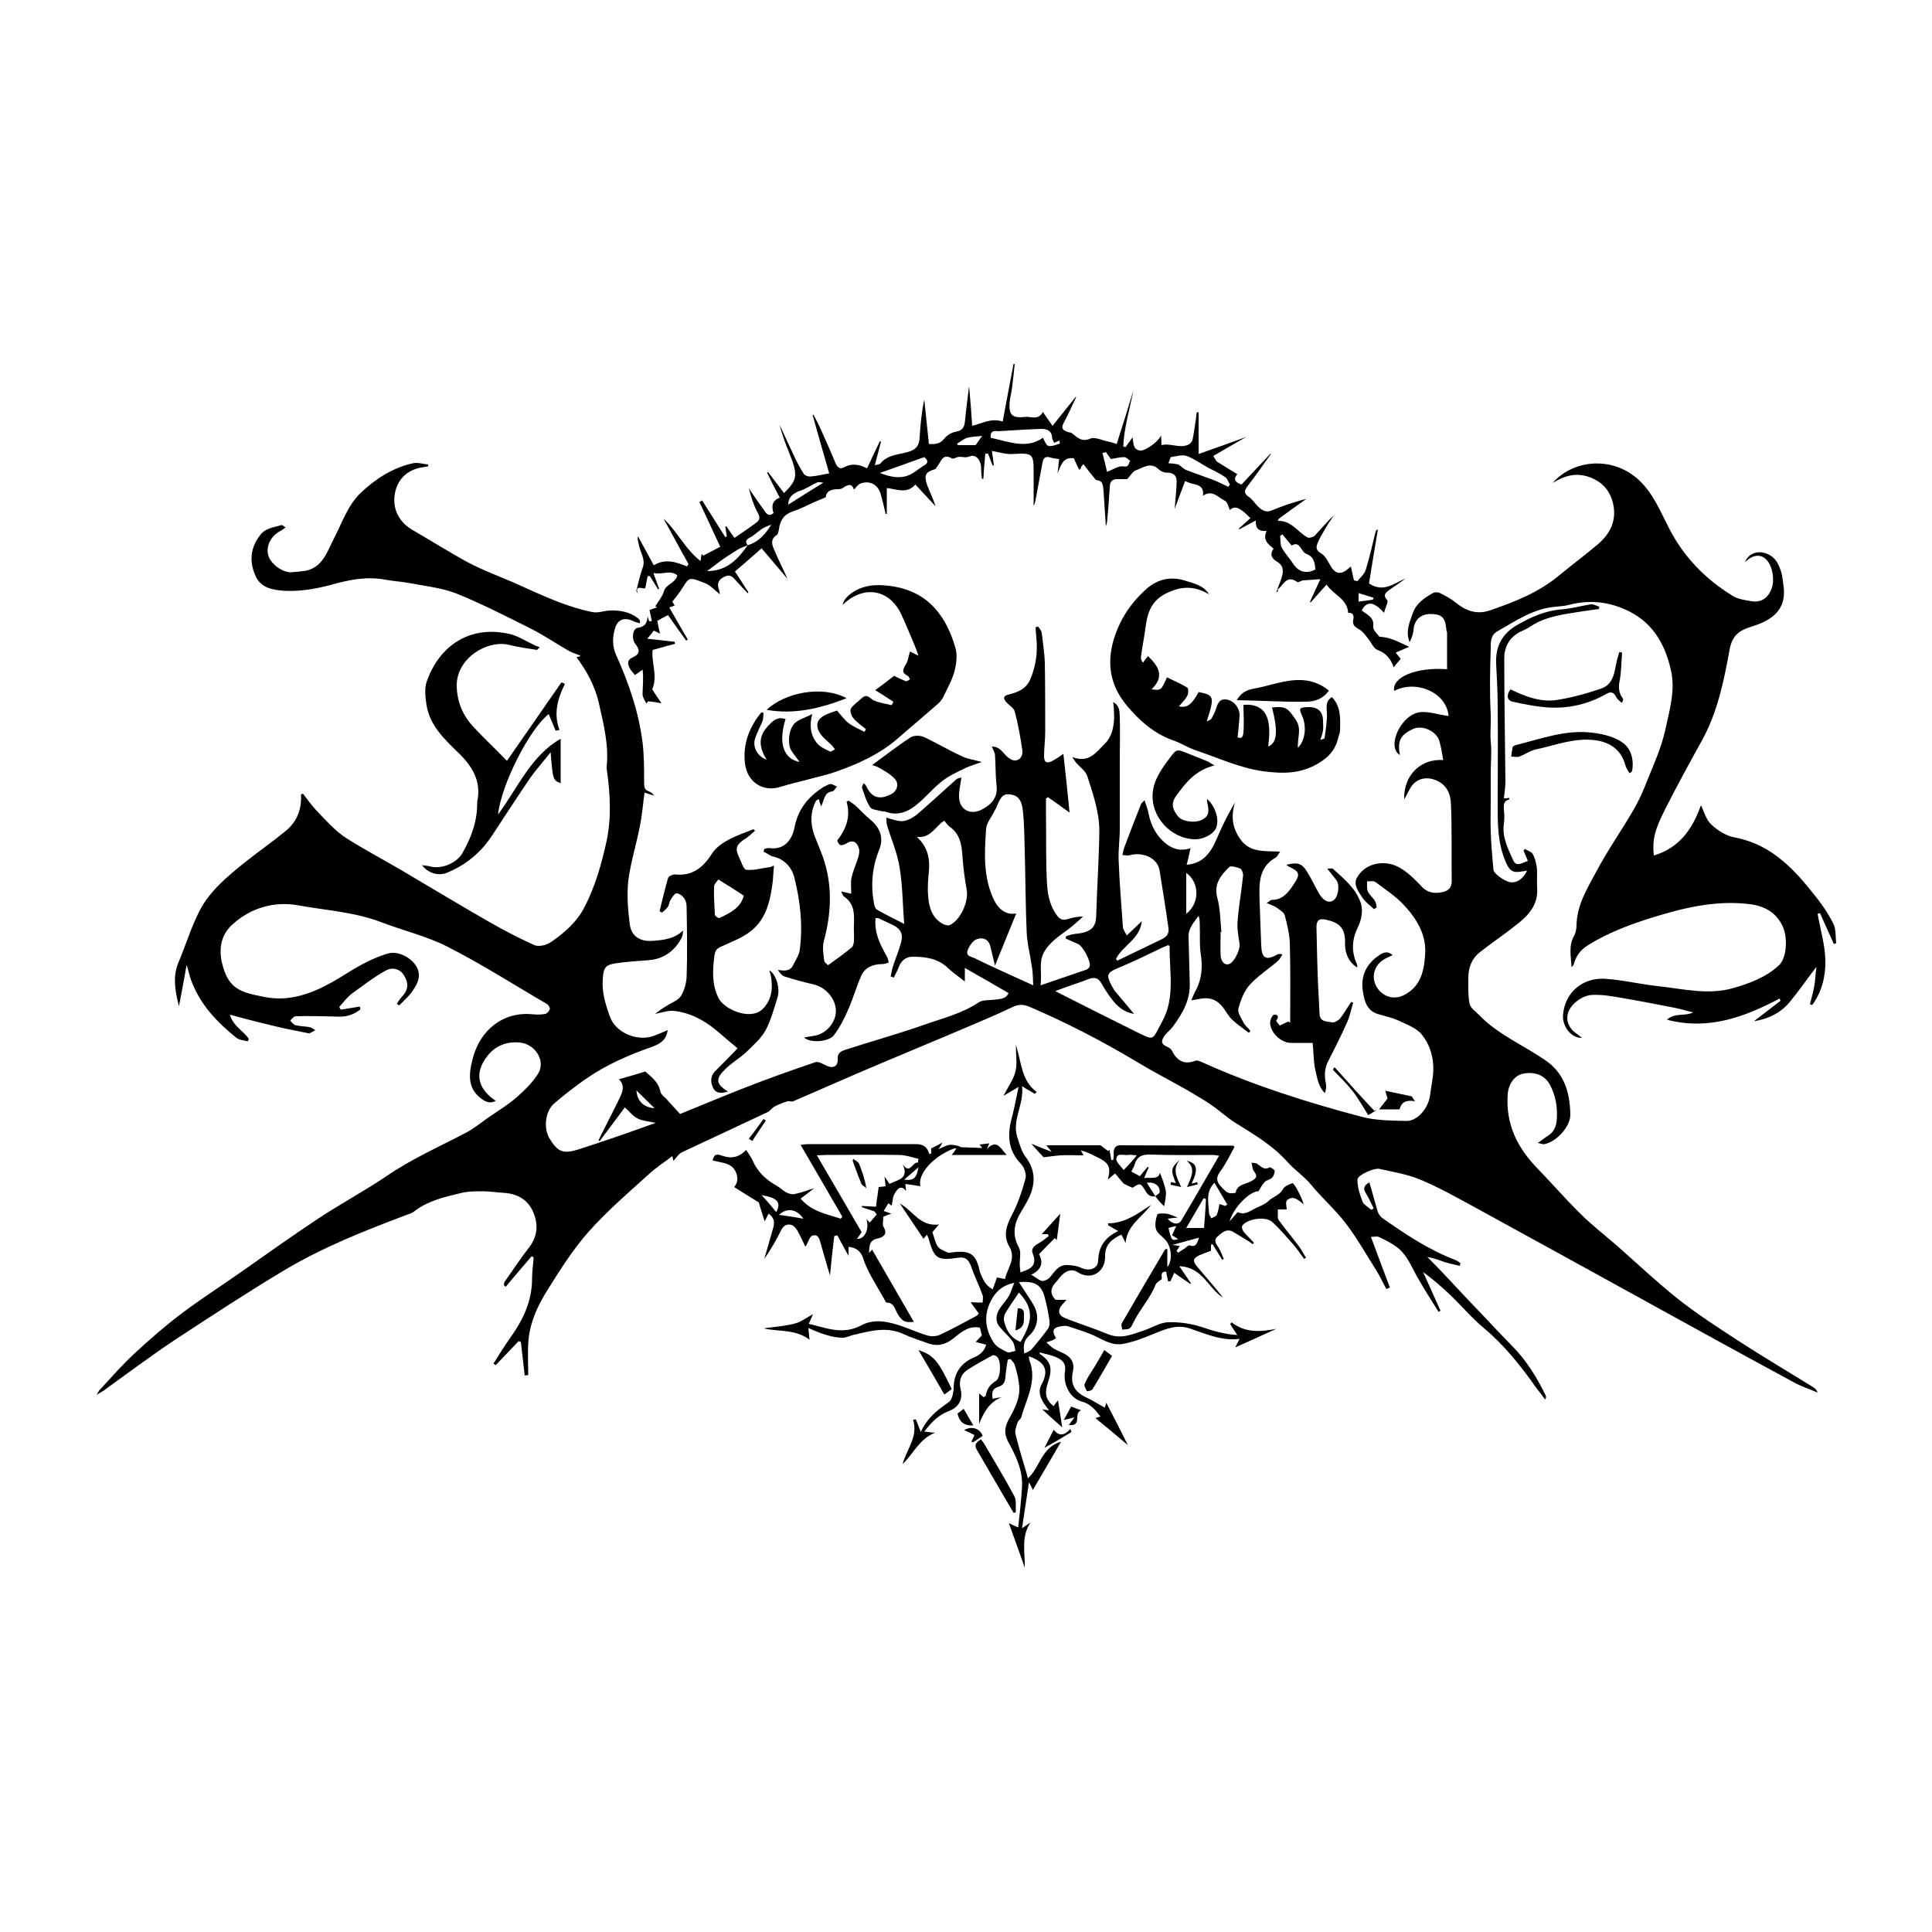 <?xml version="1.0" encoding="utf-8"?>
<!-- Generator: Adobe Illustrator 25.4.1, SVG Export Plug-In . SVG Version: 6.00 Build 0)  -->
<svg version="1.1" id="Calque_1" xmlns="http://www.w3.org/2000/svg" xmlns:xlink="http://www.w3.org/1999/xlink" x="0px" y="0px"
	 viewBox="0 0 500 500" style="enable-background:new 0 0 500 500;" xml:space="preserve">
<style type="text/css">
	.st0{stroke:#000000;stroke-width:4;stroke-linecap:round;stroke-linejoin:round;stroke-miterlimit:10;}
	.st1{fill:#070707;}
	.st2{fill:#FFFFFF;}
</style>
<g>
	<path d="M269.3,255c4.3-1.5,8-2.7,11.7-4c0.4-0.1,0.9-0.5,1-0.9c0.4-1.2-1.7-5.2-3-5.8c-1.1-0.5-2.1-0.9-3.2-1.4
		c0-0.2,0-0.4,0.1-0.6c0.6-0.2,1.1-0.4,1.7-0.5c1-0.2,2-0.2,3-0.5c2.3-0.7,3-1.9,3.1-4.3c0.2-7.2,0.7-14.4,0.8-21.6
		c0.1-5-1.6-9.8-3.1-14.5c-0.4-1.3-1.8-2.3-2.8-3.4c-0.3-0.3-0.5-0.7-1.1-1.6c4.4,1.8,6.4-1.5,8.4-3.4c2-1.9,2.6-5.1,2.4-8.1
		c0-0.8-0.1-1.6-0.2-2.7c1.8,1,1.6,2.6,1.7,3.8c0.1,3.9,0,7.7,0,11.6c0,5.8,0,11.6,0,17.4c0,2.7-0.4,5.3-0.3,8
		c0.2,5.8,0.7,11.5,1.1,17.3c0,0.7,0.5,1.3,1,2.3c1.4-1.3,2.5-2.4,3.9-3.7c-0.5,4.7-5,6.3-6.7,9.8c0.1,0.1,0.3,0.3,0.4,0.4
		c3.8-1.8,7.6-3.7,11.4-5.5c1.3-0.6,2-1.5,1.8-2.9c-0.7-5-1.5-9.9-2.3-14.9c-0.6-3.6-4.8-4.8-7.6-4c-0.6,0.2-1.3,0-2,0
		c0.1-0.6,0.2-1.2,0.4-1.8c1.4-3.8,2.9-7.6,4.4-11.4c0.1-0.2,0.3-0.4,0.9-1c0.4,1.3,0.8,2.2,1,3.2c0.6,3.4,2.2,6.3,4.9,8.3
		c1.6,1.1,3.5,1.8,6,0.9c-0.3,1.4-0.6,2.9-1,4.3c5-0.4,6.7-4.1,8.3-7.9c1.2-2.8,2.6-5.5,4.2-8.2c-1.1,3.7-0.7,6.9,1.8,10
		c2.5,3,6.1,2.5,9.9,2.7c-0.6,0.9-0.8,1.3-1.1,1.5c-4.8,2.7-4.3,7.3-4.2,11.8c0.1,3.6,0.3,7.3,0.4,10.9c0.1,3.4,1.2,4.1,4.2,2.4
		c0.3-0.1,0.6-0.2,1.3,0c-0.4,0.6-0.7,1.3-1.2,1.7c-2.4,2.1-5.1,3.8-7.2,6.1c-1.5,1.6-2.4,4-3,6.2c-0.3,1,0.7,2.4,1.3,3.6
		c0.4,0.8,1.2,1.4,1.8,2.2c-0.1,0.2-0.3,0.4-0.4,0.5c-1.4-1.1-2.9-2.1-4.2-3.3c-0.9-0.8-1.5-1.9-2.2-2.9c-1.8-2.5-3.8-3.2-6.8-2.5
		c-0.4,0.1-0.9,0.1-1.7,0.3c0.4-0.9,0.6-1.5,0.9-2.1c1.9-3.3,2.1-6.7,1.5-10.3c-0.3-2.3-0.1-4.6-0.2-6.9c0-0.9,0-1.7-0.3-2.6
		c-1.2,1.7-2.7,3.2-2.6,5.5c0.1,3.9,0.2,7.8,0.3,11.8c0.2,4.4-1.8,7.9-4.3,11.3c-0.8,1.1-2.2,2-2.7,3.3c-0.8,1.9,1.7,1.7,2.4,3
		c1.2,2.5,3.1,3.8,6.1,2.6c0.4-0.2,1.2,0.2,1.7,0.4c13.3,6,27.2,10.4,41.2,14.1c3.7,1,7.7,1,11.6,1.1c2.9,0.1,5.8-3.3,6.2-6.7
		c0.2-1.3,0.4-2.7,0.6-4c0.7-4.2-0.1-8.3-2.7-11.6c-1.3-1.7-3.8-2.6-5.9-3.6c-1.7-0.8-3.5-1.2-5.3-1.7c-3.1-0.9-3.7-3.4-4.1-6
		c-0.6-3.9,0.9-7,4.1-9.2c1-0.7,2.2-1.4,3.6-0.1c-0.7,0.3-1.3,0.6-1.9,0.9c-2.7,1.4-3.7,4.4-2.4,7c1.4,2.7,4.4,3.8,7.1,2.5
		c4.3-2.1,5.3-6,5.6-10.2c0.5-5.3-2.1-9.6-5.5-13.2c-2.1-2.3-4.8-4-7.3-5.9c-0.5-0.4-1.4-0.2-2.2-0.2c0,0.9-0.1,1.9,0.2,2.6
		c0.4,0.9,1.3,1.6,1.8,2.4c0.3,0.5,0.4,1.1,0.5,1.7c-0.2,0.2-0.5,0.3-0.7,0.5c-0.9-0.9-2.1-1.7-2.8-2.7c-1.1-1.6-2.7-3.6-1.6-5.5
		c1.4-2.4,3.9-3.8,7-3.7c3,0.1,5.2,1.7,7.3,3.6c0.8,0.8,1.7,1.6,2.4,2.4c1.5,1.7,3.4,1.9,5.3,1.5c1.5-0.3,2.5-1,2.5-2.9
		c-0.1-6.6,0.1-13.3-0.2-19.9c-0.1-3.1-1.4-5.4-4.5-6.4c-2.6-0.8-5,0.2-6.2,2.6c-0.4,0.8-0.9,1.6-1.4,2.6
		c-0.2-6.3,4.3-10.6,10.1-10.2c-0.3-1.6-0.5-3.3-1-4.9c-0.7-2.6-4.5-4.3-6.9-3.1c-3.2,1.5-4,3.1-3.3,6.7c-3.6-2.1,0.3-10.6,5.3-11.1
		c2.4-0.2,4.8,0.7,7.3,1c-0.5-6-8.3-9.5-14.1-6.5c-0.6-3.6,5.8-6.2,13.7-5.6c0-3.1,0-6.3,0-9.4c0-0.3-0.2-0.6-0.2-1
		c-0.3-3.1-1.2-3.9-4.3-3.9c-2.5,0.1-4.1,1.7-4.2,4.3c-0.1,1-0.5,2-1,3c-1.1-2.8,0-5.2,0.9-7.7c0.9-2.4,3-3.8,5.1-5
		c0.5-0.3,1.4-0.3,1.9,0c1.4,0.7,2.9,1.5,4.1,2.5c2.6,2.1,5.4,3.1,8.7,2c6.4-2.2,12.6-4.6,17.9-9c3.4-2.8,6.9-5.4,10.2-8.2
		c3.1-2.7,4.8-6,3.9-10.3c-0.8-3.7-3.1-6.1-6.7-7.2c-3-0.9-5.8-0.3-9,1.7c5.8-6.5,16-6.7,22.3-0.8c3.8,3.5,5.6,8.2,7.9,12.6
		c3.8,7.4,9.4,13.1,16.4,17.4c1.4,0.9,3.3,1.1,4.9,1.4c2.6,0.4,4.3-0.9,5.2-3.3c0.8-2.1,0.3-5.7-1.3-7.4c-1.5-1.6-3.6-1.4-5.6,0.6
		c1-2.8,4.6-3.5,7.3-1.2c0.9,0.8,1.5,2,1.9,3.2c0.5,1.4,0.6,2.9,0.8,4.3c0.8,6.2-3.3,8.8-8.1,10.3c-3.6,1.1-5.2,2.4-5.9,6.1
		c-1.5,8.3-3.2,16.5-7.4,23.9c-3.1,5.6-6.2,11.3-9.1,17c-2.9,5.7-3.5,8.1-3.1,12.3c6.8-2,10.1-7.1,12.2-13c0.8,1.6,1.3,3.7,2.7,5
		c1.6,1.5,3.8,2.9,5.9,3.3c4.9,0.9,9.1,3.1,12.7,6.2c3,2.5,5.5,5.5,7.9,8.5c1.9,2.3,3.6,4.8,5,7.5c0.8,1.5,0.6,3.4,0.8,5.2
		c-0.2,0.1-0.4,0.1-0.6,0.2c-1.2-2.7-2.4-5.3-3.6-8c-0.2,0.1-0.4,0.1-0.6,0.2c0.7,4,1.9,8,2,12c0.1,4.1-0.9,8.2-3.4,11.6
		c-0.2-0.1-0.4-0.1-0.6-0.2c0.4-1.5,0.8-3,1.1-4.5c0.3-1.6,0.3-3.1,0.6-5.2c-2.6,3.4-4.6,6.3-6.9,9.1c-2.3,2.8-5.5,4.4-9.3,5
		c2.3-1.8,4.6-3.5,6.9-5.3c-0.1-0.2-0.2-0.4-0.2-0.6c-9.1,4.8-18.4,8.3-29.2,5.5c2.1-1.9,4.6-0.8,6.8-1.9c-1.8-0.4-3.6-1-5.4-1.3
		c-4.1-0.8-8.2-1.6-12.3-2.3c-2.9-0.5-5.8-1.1-8.7-0.9c-1.7,0.1-3.6,1.3-4.8,2.6c-1.5,1.7-2,4-0.4,6.1c0.6,0.9,1.7,1.4,2.8,2.4
		c-2.8,0.1-5.1-3-4.9-5.9c0.5-6.1,5.3-9.7,10.8-9.4c4.6,0.3,9.1,1.4,13.7,1.9c6.5,0.7,13.1,2.4,19.6,0.5c4.2-1.2,8.5-2.8,11.8-5.9
		c2-1.8,2.4-7.3,0.8-10.4c-1.7-3.3-4.5-4.9-8.3-5.4c-8.7-1.1-17,0.9-25.1,3.4c-5.8,1.8-11.5,3.9-16.8,7.2c-1.9,1.2-3,2.6-3.6,4.6
		c-0.1,0.4-0.3,0.8-0.7,1.1c-0.1-2.7-0.8-5.4,0.6-8c0.5-0.8,0.7-1.9,0.7-2.9c0.1-5.2,2.8-9.5,5.1-13.8c2.9-5.5,6.6-10.7,9.7-16.1
		c1.4-2.4,2.5-4.9,3.5-7.5c1.7-4.2,3.6-8.4,4.6-12.8c1.1-5.2,2.8-10.5,1.5-15.9c-1.6-7-5-12.7-12.1-15.7c-4.7-2-9.3-2.3-14.1-1.1
		c-1.1,0.3-2.2,0.4-3.4,0.5c-5.8,0.4-10.4,3.6-15.3,6.4c-1.8,1-1.7,2.9-1.7,4.5c-0.2,5.7-0.3,11.4,0,17c0.1,2.4-0.2,4.7,0,7
		c0.3,2.6,0,5.3,0,7.9c0,2.6,0,5.1,0,7.7c0,2.6-0.1,5.1,0,7.7c0.1,3.3,0.4,6.6,0.7,9.9c0.1,1,2.9,3,4.3,3.2c1.7,0.3,3.5-0.9,4.4-3
		c-0.5,0.1-0.8,0.2-1.2,0.2c-2.5,0.5-3.3-0.1-4.3-2.4c-2.2-5-2.1-10.2-2.1-15.5c0-8.1,0.1-16.2,0-24.4c0-3.8-0.2-7.7-0.4-11.5
		c-0.2-4.6,1.7-7.9,5.7-10.1c3.5-2,7.2-3.6,11.3-3.9c2.5-0.2,5-0.9,7.5-1.3c0.7-0.1,1.4,0.4,2.2,0.6c0,0.2-0.1,0.4-0.1,0.6
		c-2.9,0.4-5.7,0.8-8.6,1.3c-3.3,0.6-6.5,1.4-9.4,3.4c-1,0.7-2.2,1-3.2,1.7c-2.3,1.5-3.3,3.8-3.3,6.3c0,10.6,0.2,21.2,0.3,31.8
		c0,1.5-0.2,2.9-0.4,4.5c0.5,0,0.9,0,1.4-0.1c0,0.2,0,0.4,0,0.4c-1.4,0.3-1.5,1.3-1.4,2.5c0.1,1.3,0.2,2.5,0,3.8
		c-0.5,3.5,1.1,6.5,2.4,9.4c0.8,1.9,2.3,0.7,3.8,0.2c-0.4-0.9-0.7-1.8-1.1-2.6c0.1-0.2,0.2-0.3,0.3-0.5c0.7,0.4,1.6,0.7,2,1.2
		c0.6,1,0.9,2.2,1.1,3.4c0.2,1.7,0,3.5,0.1,5.3c0.4,4.7-2.4,7.5-5.7,10c-3,2.4-6.2,4.5-9.2,6.9c-2,1.6-2.9,3.9-2.9,6.5
		c0,2.2-0.1,4.5,0.3,6.7c0.2,1.1,1.5,2,2.4,2.9c4.9,5.1,11.4,7.8,17.1,11.7c5.1,3.4,6.5,8.5,6.6,14.2c0,3.1-3.6,7-6.7,7.6
		c-0.3,0.1-0.7-0.1-1.7-0.3c1-0.7,1.6-1.2,2.2-1.6c1.8-1,2.6-2.5,2.7-4.6c0.2-3.1-0.3-6.1-1.8-8.9c-1.3-2.4-3.9-3.5-7.1-2.8
		c-2.1,0.5-3.6,2.7-3.8,5.2c-0.6,7.8,2.5,14,7.8,19.4c3.7,3.8,7.2,7.9,11,11.6c3,3,6.4,5.6,9.6,8.4c5.2,4.6,10.3,9.4,15.7,13.7
		c5.1,4,10.5,7.5,15.9,11c6.3,4.1,12.8,7.9,19.2,11.9c0.4,0.3,0.8,0.6,1,1.3c-1.8-0.8-3.7-1.4-5.5-2.3
		c-13.7-7.4-27.3-14.9-40.9-22.4c-14.2-7.8-28.3-15.6-42.4-23.3c-4.6-2.5-9.2-5.1-14-7.1c-3.3-1.4-7.1-2-10.6-2.8
		c-1.4-0.3-5.7,1.6-5.7,2.8c0,1.9,0.6,3.8,1.3,5.6c0.3,0.9,1.5,1.5,2.3,2.2c0.2-0.1,0.4-0.2,0.6-0.4c-0.6-1.2-1.2-2.5-1.9-3.7
		c-0.9-1.3-0.7-2.2,0.8-3c0.7,2.5,1.4,5,2.1,7.4c0.2,0.7,0.7,1.4,1.2,1.8c6,4.2,12.1,8.3,19,10.9c0.5,0.2,0.8,0.5,1.3,0.8
		c-0.1,0.2-0.2,0.5-0.2,0.7c-1.3-0.3-2.7-0.6-4-1c-1.4-0.5-2.7-1-4.4-1.3c1.3,1.3,2.5,2.6,3.8,3.9c3.4,3.6,6.7,7.2,10.1,10.7
		c2.6,2.8,5.3,5.6,8,8.4c3.7,3.7,6.4,8.1,8.7,12.8c0.1,0.3,0.2,0.6-0.1,1.1c-0.8-1-1.5-2-2.3-3c-4-5.7-8.3-11.1-13.7-15.6
		c-3-2.5-5.5-5.5-8.3-8.2c-2.3-2.2-4.7-4.3-7.3-6.2c1.5,3.3,3,6.7,4.5,10c-0.2,0.1-0.4,0.2-0.5,0.3c-1.9-3-3.8-6-5.5-9
		c-1.6-2.8-2.7-5.9-5.5-7.9c-1.4-1-3-1.8-4.5-2.5c-0.5-0.2-1.1,0-2,0c1.7,4.6,3.3,8.9,4.9,13.1c-0.3,0.1-0.6,0.3-0.9,0.4
		c-0.9-1.6-1.6-3.2-2.6-4.8c-2.6-4.1-5-8.4-8-12.3c-2.7-3.5-6.1-6.5-8.9-9.9c-1.9-2.3-4.4-3.9-6.3-6.1c-3.8-4.2-8.5-6.9-13.1-9.8
		c-2.3-1.4-4.3-3.3-6.5-4.8c-1.9-1.3-4-2.5-6-3.7c-4.4-2.5-8.9-4.8-13.2-7.4c-9-5.4-18.3-10.2-27.9-14.3c-1.5-0.6-2.7-0.6-4.2,0.1
		c-4.8,2.3-9.7,4.3-14.6,6.4c-8.5,3.6-17,7.1-25.4,10.7c-5.6,2.4-11.2,4.9-16.8,7.3c-0.4,0.2-1.1-0.1-1.5,0
		c-1.2,0.4-2.3,0.8-3.4,1.4c-0.6,0.3-1.1,1.1-1.7,1.4c-7.4,3.5-14.8,6.9-22.2,10.4c-0.9,0.4-1.5,1.5-2.2,2.2c0,0.1-0.1-0.2-0.3-1.2
		c-2.1,1.6-4.3,3-6.1,4.7c-5.3,4.8-10.8,9.5-15.5,14.8c-4.1,4.6-7.5,10-10.8,15.3c-2.4,3.8-4.3,7.9-4.8,12.5
		c-0.3,3.1-0.1,6.3-0.1,9.4c-0.3,0-0.6,0-0.9,0.1c-0.3-2.9-0.7-5.8-1-8.7c-0.2-0.1-0.4-0.2-0.6-0.2c-2,2.1-3.9,4.1-5.9,6.2
		c-0.2-0.1-0.4-0.3-0.6-0.4c1.4-2.2,2.8-4.5,4.3-6.6c3.3-4.6,5.7-9.5,5.7-15.4c0-1.8,0.3-3.7,0.4-5.5c-0.2-0.1-0.4-0.2-0.5-0.3
		c-2.2,2.6-4.5,5.2-6.7,7.9c-0.2-0.1-0.3-0.2-0.5-0.4c0.1-0.3,0-0.7,0.2-0.9c2.1-2.9,4-5.9,6.2-8.7c2.3-2.9,2.6-6,1.2-9.3
		c-1.4-3.3-4.2-4.8-7.7-5c-1.8-0.1-3.6-0.4-5.4-0.4c-1.9,0-3.9,0-5.8,0.5c-4.2,1-8.4,2-11.9,4.7c-0.6,0.5-1.4,0.7-2.2,1
		c-10.9,4.1-21.7,8.4-31.7,14.4c-9.5,5.7-18.8,11.8-28.1,17.9c-6.3,4.2-12.3,8.7-18.4,13.1c-0.4,0.3-0.9,0.5-1.8,1.1
		c0.5-0.8,0.6-1.1,0.8-1.3c3.1-3.3,6-6.7,9.3-9.7c3.8-3.5,7.7-6.9,11.8-10c4.9-3.7,10.2-7.1,15.2-10.6c6.7-4.7,13.4-9.5,20.2-14
		c5.9-3.9,12.1-7.2,18-11.2c6.3-4.3,13.3-7.4,20-10.9c2.2-1.1,4.1-2.7,6.1-4.1c2.5-1.7,5.1-3.3,7.4-5.3c2-1.8,4.1-3.8,5.5-6.1
		c2-3.4-0.9-7.7-4.9-8c-3.4-0.3-6.2,0.9-8.2,3.4c-3.5,4.4-2.7,8.5,2.1,11.7c-1.3,0.7-2.4,0.4-3.5-0.4c-3.9-2.7-3.5-6.5-2.5-10.4
		c1.9-7.6,8-12.4,15.6-11.6c1.1,0.1,2.2,0.1,3.2-0.1c0.5-0.1,1.1-0.8,1.2-1.3c0.1-0.3-0.4-1.1-0.8-1.3c-8.6-5-17-10.4-25.9-14.9
		c-5.4-2.7-11.4-4.1-17.1-6.3c-6.9-2.6-14.2-3-21.3-4.3c-6.2-1.1-12.3,0.6-17.1,5c-2.8,2.6-3.5,5.9-2.7,9.7c1.6,6.9,4.7,7.8,11,9
		c6.4,1.3,12.2-0.8,17.7-3.9c2.5-1.4,4.8-3,7.2-4.3c2.2-1.2,4.6-2.3,7-3c2.9-0.9,6.7,1.3,7.8,4c0.8,2.1-0.1,3.8-1.1,5.3
		c-0.9,1.5-2.4,2.8-3.7,4.1c-0.2-0.1-0.4-0.3-0.6-0.4c0.4-0.6,0.7-1.2,1.2-1.7c1.7-1.8,2-3.4,0.7-5.6c-0.9-1.6-2.9-2.4-4.8-1.3
		c-3.1,1.7-5.9,3.9-8.8,6c-1.2,0.9-2.2,2.3-3.2,3.4c0.1,0.2,0.2,0.4,0.4,0.7c1.6-0.3,3.3-0.5,4.9-0.8c0.1,0.2,0.1,0.5,0.2,0.7
		c-1.6,1.3-3.5,2-5.7,1.9c-3.7-0.1-7.4-0.2-11.1-0.1c-0.5,0-0.9,0.7-1.4,1.1c0.4,0.4,0.8,1,1.3,1.2c1.2,0.3,2.4,0.3,3.6,0.5
		c0.6,0.1,1.1,0.5,1.6,0.8c-0.6,0.3-1.3,0.9-1.8,0.8c-3.6-0.7-7.1-1.4-10.6-2.3c-3.1-0.7-6.2-1.6-9.7-2.5c0.9,3.1,3.6,4.2,4.9,6.3
		c-0.1,0.2-0.2,0.4-0.3,0.6c-1-0.3-2.1-0.3-2.9-0.9c-5.1-4.1-9.5-8.7-11.8-15.1c-0.4-1.1-0.6-2.2-1.1-3.8c-0.7,3.9-1.3,7.3-2,10.7
		c-1-4-1.7-7.8,0-11.6c1.8-4.3,3.2-8.9,5.3-13c2.7-5.3,7.4-9.1,12-12.8c3.4-2.7,7-5.2,10.4-8c2.9-2.4,4.1-5.6,3.9-9.4
		c0.2-0.1,0.3-0.1,0.5-0.2c1.3,1.7,2.6,3.5,4.1,5c2.1,2.2,4.3,4.6,6.8,6.3c4.7,3,9.6,5.6,14.4,8.4c7.5,4.4,14.9,8.9,22.4,13.2
		c4,2.3,8,4.4,12.2,6.3c1.1,0.5,3.2,0,4.3-0.8c3.5-2.4,6.7-5.2,8.7-9.1c2.8-5.4,4.4-11.2,5.7-17.1c1.3-6.2,0.9-12.5,0-18.7
		c0-0.1,0-0.3,0-0.4c0.6-5.7-0.8-11.1-2-16.5c-1-4.4-3.1-8.3-5.8-11.9c0.4-0.1,0.7-0.2,1-0.3c-0.1-0.1-0.1-0.2-0.2-0.2
		c-0.9-0.4-1.8-0.6-2.7-1.1c-3.3-1.9-6.4-4-9.7-5.7c-6.4-3.2-12.8-6.5-19.5-9.2c-3.8-1.5-8-1.9-12.1-2.7c-2.1-0.4-4.3-0.5-6.4-0.9
		c-4.9-0.9-9.5,0.1-14.1,1.4c-3.9,1-7.7,1.7-11.8,1.5c-3-0.2-6-0.7-7.4-3.5c-1.8-3.7-1.7-7.5,1.1-11c1.4-1.8,3.5-1.9,5.4-2.5
		c0.3-0.1,0.6,0.3,1.1,0.6c-0.5,0.4-0.9,0.7-1.3,0.9c-2.4,1.2-3.8,3.8-3.2,6.2c0.5,2.2,3.6,4.6,6,4.5c1.3-0.1,2.5-0.2,3.8-0.4
		c4.4-1,5.5-5,7.2-8.3c2.1-4,3.5-8.5,6.9-11.8c3.8-3.6,8.2-6.5,13.5-7.7c1.3-0.3,2.7,0.2,4,0.3c0,0.2,0,0.4,0,0.5
		c-0.4,0.1-0.9,0.1-1.3,0.2c-4,0.6-6.6,3-7.3,6.8c-0.7,3.8,0.9,7.2,4.3,9.3c5,2.9,9.9,6,14.9,8.7c3.7,1.9,7.6,3.4,11.4,5
		c3.8,1.7,7.6,3.5,11.5,5c2.9,1.1,5.9,2.1,9,2.7c1.4,0.3,2.9-0.3,4.4-0.4c2.7-0.1,5.2,0.3,7.4,2c0.2,0.2,0.4,0.4,0.5,0.6
		c0.1,0.1,0,0.3,0,0.7c-0.7-0.2-1.3-0.3-1.8-0.6c-2.2-1-3.9-0.4-4.6,1.8c-0.7,2.3-0.8,4.6,0.2,6.9c3.3,7.3,5.9,14.8,6.9,22.8
		c0.4,3.4,0.4,7,0.4,10.4c0,1.1,0.1,1.8,1.2,2.2c0.5,0.2,1,0.5,1.4,1.1c-0.8-0.2-1.6-0.5-2.5-0.8c-0.4,2.9-0.6,5.8-1.2,8.7
		c-0.9,4.7-2.4,9.4-3,14.1c-0.4,3.7-0.1,7.7,0.4,11.4c0.4,3,2.7,4.4,5.7,4.2c2.8-0.2,5.7-0.4,8.1-2.7c-0.1,0.7-0.1,1.5-0.5,2.1
		c-1.8,3.3-4.6,5.3-8.5,5.6c-2.8,0.2-5.7,0.4-8.4,0.8c-2.8,0.4-3.2,1.2-3.4,4c-0.3,3.4,0.7,6.6,1.8,9.7c1.5,4.4,7.4,6.7,11.6,5
		c1.1-0.4,2.2-0.9,3.4-1.4c-0.3,2.2-1.5,3.4-4,4.3c-6,2.1-11.8,4.6-17,8.2c-2.9,2-5.6,4.1-8.3,6.4c-2.4,2-2.9,6.4-1.3,9.1
		c2.1,3.5,3.5,4.1,7.4,2.9c3.5-1.1,7-2.3,10.5-3.5c3.1-1.1,6.3-2.2,9.6-3.4c-1.8-0.4-3.4-0.5-4.6-1.1c-1.3-0.6-2.2-1.9-3.4-2.9
		c-2.1,2.8-4.3,5.8-6.5,8.7c-0.1-0.1-0.2-0.1-0.3-0.2c1.7-3.5,3.5-6.9,5.2-10.4c0.8-1.7,1.9-3.5,0.1-5.4c2.1-0.6,4.3-1.2,6.8-2
		c1.4,1.3,3.4,2.6,3.9,5.2c0.2,0.9,1.3,1.5,1.9,2.3c0.9,1,1.9,2.1,3.2,3.5c5.4-2.2,10.9-4.5,16.5-6.7c6.1-2.4,12.3-4.6,18.5-6.7
		c0.8-0.3,2,0.5,2.9,0.9c1.7,0.8,3,0.2,2.9-1.7c-0.1-1.6,0.8-2,1.9-2.4c6.8-2.2,13.7-4.1,20.5-6.5c4.8-1.7,9.8-2.9,14.1-5.8
		c1.1-0.7,2.8-0.5,4.3-0.7c1.4-0.2,2.8-0.2,3.4-1.7c-3.8-2.2-7.4-4.3-11.3-6.5c0,1.4,0,2.8,0,3.5c-1.3-1-3-2.2-4.4-3.5
		c-2.6-2.5-5.8-2.9-9.2-2.9c-1.6,0-2.9,1-3.5,2.7c-0.3,0.9-0.9,1.8-1.3,2.7c-0.3-0.1-0.5-0.2-0.8-0.3c0.2-0.8,0.3-1.6,0.5-2.3
		c0.7-2.2,1.6-4.3,2.2-6.5c0.6-2-0.1-3.5-1.9-4.4c-1.3-0.6-2.5-1.2-3.8-1.8c-0.2-0.1-0.5-0.1-0.9-0.1c-0.4,3.8,1.2,6.9,2.9,9.9
		c0.3,0.5,0.4,1.1,0.5,1.6c-0.5,0.2-1.1,0.4-1.6,0.4c-2.4,0-4.5,0.8-5.5,3c-1.3,2.9-2.1,5.9-3.4,8.8c-1,2.3-2.1,4.5-3.6,6.5
		c-1.3,1.9-6.3,2.2-7.8,0.7c1.3-0.3,2.7-0.3,3.9-0.8c2.7-1,4.6-4,4.3-6.6c-0.3-3-2.8-5.6-5.6-6.3c-2.6-0.6-5.2-1.3-7.7-2.1
		c-0.7-0.2-1.2-1-1.7-1.7c1.7,0.3,3.2,0.4,4-1.3c0.7-1.4,1.6-2.7,1.7-4.1c0.8-6.2,0.1-12.4-1.4-18.4c-0.6-2.5-2.4-4.8-5.4-5.5
		c-0.9-0.2-1.7-0.9-2.6-1.3c0.1-0.2,0.1-0.5,0.2-0.7c0.5-0.1,1-0.3,1.4-0.2c3.8,0.5,5.8-2.2,6.4-5.3c0.9-4.7,3.5-8,7.5-10.5
		c0.6-0.3,1.2-0.7,1.8-0.8c0.5,0,1.1,0.4,1.7,0.7c-0.4,0.4-0.8,1.2-1.2,1.2c-2.2,0.3-2,2.2-2.9,3.9c-0.3-0.8-0.4-1.3-0.6-1.9
		c-0.3,0.2-0.6,0.3-0.8,0.6c-1.4,2.8-1.4,5.7-0.4,8.6c0.7,1.9,1.5,3.7,2.2,5.6c2.6,7.3,2.3,14.6,0.3,22c-0.4,1.5-0.1,3.3,0.1,5
		c0.1,0.6,0.9,1,1,1.2c2.2-1.6,4.2-3,6.1-4.6c0.4-0.3,0.5-1,0.6-1.5c0.1-1.5-0.1-3,0-4.5c0.1-2.8,0.1-5.4-2.6-7.2
		c-0.3-0.2-0.4-0.7-0.7-1.3c1,0.2,1.7,0.4,2.6,0.6c0-1.5-0.2-3,0.1-4.3c0.4-1.7,1.2-3.4,1.7-5.1c0.2-0.7,0.4-1.6,0.2-2.3
		c-0.5-1.7-1.6-2.4-3.3-1.3c-0.4,0.3-1.1,0.5-1.5,0.4c-0.4-0.1-0.9-1.1-0.8-1.2c2.3-3,3.5-6.2,2.4-10c0.2-0.1,0.3-0.2,0.5-0.3
		c0.6,0.4,1.2,0.8,1.7,1.2c1.3,1.2,2.5,2.5,3.8,3.6c2.7,2.2,3.7,4.8,2.4,8c-1.8,4.5-2.2,9.1-1.3,13.9c0.1,0.6,0.4,1.4,0.9,1.6
		c2.1,1.2,4.3,2.3,6.9,3.6c-0.4-5.1-0.4-9.9-1.2-14.7c-0.6-3.7-2.1-7.1-3.2-10.7c-0.2-0.7-0.2-1.4-0.2-2.1c1.5,0.4,2.9,1,4.2,0.9
		c1.3-0.1,2.7-0.9,3.7-1.7c3.5-3,6.8-6.1,10.2-9.1c0.3-0.3,0.8-0.3,1.3-0.5c-0.2,1.7-0.6,3.2-0.6,4.7c-0.1,3.6,2.9,5.3,6.1,3.5
		c2.4-1.3,4-3.1,3.6-6.2c-0.3-2.6-0.2-5.2-0.4-7.8c0-0.7-0.5-1.3-0.8-2.2c1.8,0,2.6,1.2,3.6,2.3c0.6,0.6,1.5,1.3,2.3,1.3
		c1.5,0,2.1-1.3,2-2.5c-0.5-3.4-1.1-6.9-2-10.2c-0.2-0.8-1.3-1.5-2-2.2c-0.8-0.8-1.2-1.7,0.2-2.1c2.4-0.6,4.6-1.3,5.8-3.9
		c1.5-3.5,2-7.1,1.6-10.9c-0.1-0.9-0.1-1.7-0.2-2.6c0.2-0.1,0.4-0.2,0.6-0.3c0.4,0.5,0.9,1.1,1,1.7c0.3,2.5,0.7,5.1,0.8,7.6
		c0.1,6,0.1,12,0.1,18c0,2.1-0.3,4.2-0.3,6.3c0,1.6,0.7,2,2.2,1.2c1.1-0.6,2.1-1.3,2.8-1.8c0.6,5.2,1.1,10.1,1.6,15.2
		c-1.8-1.3-3.7-2.7-5.6-4c-0.2,0.1-0.4,0.3-0.5,0.4c0,1.3,0,2.7,0,4c0.1,6.2-0.1,12.3,0.3,18.5c0.2,2.7,0.8,5.4,2.6,7.8
		c0.8,1,1.5,1.2,2.6,0.9c1.3-0.4,2.5-0.7,4.1-0.7c-1.2,1.1-2.4,2.2-3.7,3.2c-2.4,1.8-5,3.4-6.5,6.2
		C268.8,249.1,269.7,251.8,269.3,255z M267.4,255c-0.1-2-0.1-3.6-0.4-5.1c-0.4-2.9-1.2-5.8-1.3-8.7c-0.3-6.9-0.3-13.9-0.5-20.8
		c-0.1-3.6-0.1-7.2-0.5-10.7c-0.2-1.7-0.7-3.6-2.7-4c-2.1-0.5-2.9,0.2-3.9,2.7c-0.2,0.6-0.5,1.1-0.8,1.6c-0.7,1.5-2,3-2.1,4.5
		c-0.4,6.1-0.8,12.3,1.9,18.1c1.3,2.9,3.5,4.3,5.9,3.8c0,0-5.5,13.5-5.5,13.5c-0.4-1.7-0.8-3.4-1.2-5c-0.5-2-2.2-2.4-3.6-1.8
		c-1,0.4-1.9,1.8-2.3,2.9c-0.5,1.6,1.2,1.6,2.1,2.1c0.5,0.3,1.1,0.5,1.6,0.8C258.3,250.9,262.6,252.8,267.4,255z M293.5,262.4
		c-3.7-0.6-5.6-3.4-7.5-6.3c-0.7-1.1-1.3-2.6-2.3-2.9c-1-0.4-2.4,0.4-3.6,0.8c-2.3,0.8-4.7,1.6-7,2.5c7.1,3.6,14,7.1,20.9,10.5
		c4.9,2.4,4.1,2.3,6.7-2.5c3.5-6.2,1.9-13,2-19.6c0-0.1-0.2-0.2-0.4-0.3c-0.4,0.2-0.9,0.4-1.4,0.6c-3.8,1.8-7.6,3.7-11.5,5.3
		c-2.9,1.2-3.2,1.8-1.7,4.6c0.2,0.4,0.5,0.8,0.7,1.2C290.1,258.3,291.8,260.4,293.5,262.4z M237.3,216.6c2.8,2.6,3.4,5.6,3.1,8.9
		c-0.2,2.1-0.4,4.2-0.2,6.3c0.2,3,1,5.9,4,7.4c0.5,0.2,1.2,0.4,1.6,0.2c2.7-1.2,4.9-6,4.4-9c-0.5-2.8-0.9-5.7-1.1-8.6
		c-0.2-3.1-0.6-6-3.4-7.9c-0.5-0.4-0.9-1-1.3-1.5C242.1,213.7,241,217,237.3,216.6z M316.1,241.2c-0.1,0-0.1,0-0.2,0
		c0,2-0.1,4.1,0,6.1c0.1,1.7,1.2,2.7,2.4,2.1c1.2-0.6,2.7-3.7,2.5-5.1c-0.3-2-0.7-4-0.5-6c0.3-3.9,1-7.7,1.4-11.6
		c0.1-0.6-0.3-1.7-0.7-1.9c-0.9-0.4-2.5-0.8-2.9-0.4c-2.1,2.1-4,4.3-3.1,7.8C315.8,235.1,315.8,238.1,316.1,241.2z M307,236.5
		c3.6-2.8,3.4-8.2,0-10.6C307,229.4,307,232.8,307,236.5z M169.4,286.8c-1.6-1.6-3.2-3.1-4.7-4.6
		C164.9,284.9,166.5,286.6,169.4,286.8z"/>
	<path d="M330.3,153.3c0.5-1.5,1-2.6,1.4-3.8c0.5-1.7,0.5-3.2-1.3-4.2c-1.2-0.7-1.9-1.8-0.8-3.3c-1.4-1.2-2.9-2.2-1.8-4.6
		c-2.1,0.2-2.9-0.7-2.8-2.7c-1.7,0.9-3,1.6-4.3,2.3c0-0.1-0.1-0.1-0.1-0.2c1-0.9,2-1.8,3-2.7c-2.8-2.9-4.1-3.3-5.3-2.1
		c-0.4-0.8-0.6-2.1-1.3-2.4c-1.7-0.8-3.2-3-5.7-1.3c0.4-2.2-1-2.8-2.7-3.1c-0.5-0.1-0.9-0.3-1.9-0.7c-0.8,2.1-1.7,4.5-2.7,7.2
		c0.2-2.4,0.4-4.4,0.5-6.5c0.2-2.1-0.7-2.9-2.7-2.9c-0.7,0-1.5-0.4-2-0.9c-2-1.9-3.9-0.4-5.8,0.3c-0.9,0.3-1.4,1.4-2.3,2.3
		c-0.6,0-1.6,0-2.6,0c-1.6,0-1.9,1-1.9,2.2c-0.2,3-0.4,5.9-0.7,8.9c0,0.2-0.1,0.5-0.3,1.1c-0.2-3.3-0.4-6.2-0.6-9
		c-0.2-2.5-0.4-2.7-2-3c-1.2-1.5-2.2-2.7-3.2-4.1c-0.4,0.5-0.5,0.6-0.6,0.7c0,0.2,0,0.4-0.5,0.8c-0.5-1-0.9-1.9-1.4-3
		c-2.9-0.4-3.3,1.9-4.2,3.9c0.1-1.2,0.3-2.4,0.4-3.7c-0.8-0.1-1.6-0.2-2.3-0.4c-1.2-0.4-1.8,0.1-2,1.3c-0.6,3.2-1.2,6.5-1.8,9.7
		c-0.1,0.5-0.2,1-0.5,1.5c0-2.8,0-5.6,0-8.5c0-5.1-0.2-5.2-5.4-4.9c-1.6,0.1-3.3-0.4-5.4-0.8c0.2,1.5,0.4,2.6,0.5,3.7
		c-0.1,0-0.2,0.1-0.3,0.1c-0.4-1-0.8-2.1-1.2-3.1c-0.2,0-0.4,0-0.7,0c-0.2,2.2-0.4,4.3-0.5,6.5c-0.1,0-0.2,0-0.4,0
		c-0.1-1-0.2-2.1-0.2-3.1c-0.1-1.9-1.5-3.3-2.9-2.7c-1.3,0.6-2.4-0.2-3.5,0.3c-0.4,0.2-0.9,0.4-1.2,0.2c-2.5-1.4-2.8,1.1-3.8,2.2
		c-0.2,0.2-0.3,0.6-0.5,0.6c-2.5,0.8-2.9,1.5-2.1,4c0.7,1.9,1.6,3.6,2.2,5.6c-1.7-1.8-3.4-3.7-5.2-5.6c-2.2,2.5-4.8,1.2-7.4,0.9
		c0,2.3,0,4.5,0,6.7c-0.1,0-0.2,0-0.3,0c-0.4-1.7-0.8-3.5-1.3-5.2c-0.7-2.4-2.8-3.5-5.1-2.7c-0.7,0.2-1.2,1-1.8,1.6
		c-0.5-1.6-1.5-1.4-2.9-0.4c-0.4,0.3-1,0.3-1.5,0.3c-2,0.1-2.8,0.8-2.9,2.1c-1.2,0.5-2.1,0.9-3.1,1.3c-1.8,0.8-3.4,1.7-5.3,2.3
		c-2.4,0.8-3.4,2.3-3.7,4.6c-0.1,0.5-0.2,1.2-0.5,1.5c-1.9,1.2-1.3,2.7-0.6,4.2c1,2.4,2.2,4.7,3.3,7.2c-2.3-2.7-4.4-5.2-6.7-7.9
		c-2.3,2-4.4,3.9-6.9,6c1.1,1.7,2.3,3.5,3.5,5.4c-0.1,0.1-0.1,0.1-0.2,0.2c-1-1-2-2.1-2.9-3.1c-0.8-0.9-1.5-1.9-3-1.2
		c-1.6,0.7-2.2,1.8-1.5,3.5c0.1,0.3,0.1,0.6,0.2,1.1c-1.4-1.1-2.5-2.4-3.9-2.9c-4.5-1.8-4-1.4-6.2,1.9c-0.6,0.9-1.3,1.8-2.2,2.9
		c0,0,0.3,0.5,0.6,1c-0.4,0.2-0.8,0.3-1.4,0.5c1.6,2.8,3.2,5.6,4.8,8.3c-0.1,0.1-0.3,0.2-0.4,0.3c-1.6-2.2-3.2-4.4-4.7-6.6
		c-0.9,0.4-1.6,0.8-2.8,1.5c0.2,0.8,0.4,2,0.7,3.3c-0.4-0.2-0.9-0.5-1.6-0.8c-0.5,0.7-1,1.3-1.7,2.1c2.5,0.3,4.8,0.5,7.1,0.8
		c0,0.2,0.1,0.4,0.1,0.5c-1.9,0.5-3.9,1.1-5.8,1.6c-0.4,3.3,1.4,6.6-0.1,10.2c0.6,1,1.5,2.3,2.4,3.6c-1.1-0.2-2.3-0.4-3.5-0.5
		c-0.1,0.2-0.3,0.4-0.4,0.6c-0.4-0.8-1-1.6-1-2.4c0-2,0.3-4,0-6.4c-0.6,0.5-1.3,0.9-2,1.4c-0.3-0.5-0.9-1-1.3-1.7
		c-0.6-1.2-0.8-2.2,0.8-2.9c1.8-0.8,1.9-1.8,0.6-3.5c-1-1.2-0.7-3.9,0.6-4.1c1.9-0.3,2.5-1.2,2.6-3c0.1,0.4,0.3,0.9,0.4,1.3
		c0.2,0,0.5-0.1,0.7-0.1c-0.2-0.9-0.4-1.7-0.6-2.8c0.5-0.2,1.2-0.5,1.9-0.7c-0.1-0.1-0.2-0.2-0.4-0.3c0.8-1.3,1.8-2.5,2.2-3.8
		c0.5-2,2.9-2,3.5-4.2c-1.8-1.5-3.9-0.1-6.2-0.6c0.6,1.6,1,2.9,1.5,4.1c-0.1,0-0.2,0.1-0.3,0.1c-0.7-1.1-1.4-2.3-2.1-3.4
		c-0.2,0-0.4,0-0.6,0c-0.2,1-0.4,2-0.6,3.1c-0.4,0.4-2.9-1.1-1.9,1.5c-0.1-0.3-0.5-0.6-0.4-0.9c0.5-1.9,0.9-3.9,1.6-5.8
		c0.9-2.3-0.7-4.1-1-6.2c-0.1-0.6-0.4-1.2-0.2-2c1.4,2.5,2.7,4.9,4.1,7.5c2.9-1.8,5.7-0.9,8.6,0.3c0.1-0.2,0.2-0.4,0.4-0.6
		c-2.2-3.9-4.3-7.9-6.5-11.8c3.5,3.2,5.5,7.8,9.6,11c0.1-0.9,0.2-1.4,0.3-1.9c0.1,0.2,0.2,0.3,0.4,0.5c1.4-0.7,2.8-1.5,4.4-2.3
		c-1.8-3.9-3.6-7.7-5.4-11.6c0.2-0.1,0.5-0.2,0.7-0.4c2,3.2,4,6.3,6,9.5c0.1-0.1,0.3-0.1,0.4-0.2c-0.1-0.8-0.3-1.7-0.4-2.5
		c0.1,0,0.2-0.1,0.3-0.1c0.7,1.1,1.5,2.2,2.1,3c2-1.4,3.7-2.5,5.3-3.7c1-0.7,1.5-1.3,0.8-2.6c-1.1-2-1.8-4.2-2.4-6.5
		c1.3,1.9,2.6,3.8,3.9,5.6c0.6,0.9,1.2,1.8,2.5,0.8c-0.6-1.7-0.4-3.3,1.6-4c-1.2-2.3-2.3-4.4-3.3-6.5c0.1,0,0.2-0.1,0.3-0.1
		c1.4,1.8,2.7,3.6,4.1,5.4c3.5-3.4,3.6-4.7,1.5-10c-1-2.5-2-5-2.6-7.6c1.3,2.8,2.5,5.5,3.8,8.2c0.7,1.5,1.5,3,2.4,4.4
		c0.3,0.5,1.3,0.8,1.9,0.7c1.5-0.1,3-0.5,4.7-0.8c-1.4-4.9-2.9-10-4.3-15.1c0.1,0,0.1-0.1,0.2-0.1c0.7,1.3,1.4,2.6,2,4
		c1.3,2.9,2.6,5.8,3.8,8.7c0.5,1.1,1.2,1.5,2.2,0.9c1.9-1,3.7-0.8,5.9,0.3c1.1-2.4,2.2-4.7,3.3-7c0.1,0,0.2,0.1,0.3,0.1
		c-0.5,1.9-1,3.9-1.6,6.1c0.7-0.2,1.2-0.2,1.4-0.4c2-2.5,5.1-2.3,7.7-3.2c1.9-0.7,2.4-1.8,2.5-3.6c0.2-3.3,0.5-6.5,1.2-9.8
		c0.4,3.8,0.8,7.6,1.2,11.5c1.6,0.1,2.9,0,4-1.4c0.7-0.9,1.9-1.6,3.1-1.8c1.5-0.3,2-1,2.2-2.4c0.3-3.1,0.7-6.2,1.1-9.4
		c0.3,3.4,0.6,6.9,0.8,10.3c2.6-0.6,4.9-2.1,7.9-1.1c0.9-5.1,1.9-10,2.8-14.9c0.1,0,0.2,0,0.3,0c-0.2,2.1-0.4,4.1-0.7,6.2
		c-0.1,1.2-0.5,2.4-0.6,3.6c-0.3,3.3,0.6,4.3,3.9,3.9c1.6-0.2,3.5,1,4.7-1.3c0.8,1.2,1.5,2.2,2.5,3.6c2.1-2.6,4-5,6-7.5
		c0,0,0.1,0.1,0.1,0.1c-1.1,2.3-2.1,4.6-3.3,6.8c-0.7,1.4,0.1,1.8,1.1,2.2c0.3,0.1,0.8,0.1,1.1,0.3c1.4,1.1,2.5,2.4,4.8,1.4
		c1.2-0.5,3.1,0.5,4.7,0.8c0.6,0.1,1.1,0.3,2.1,0.6c1.5-4.6,2.9-9.2,4.3-13.8c-0.9,4.8-2.4,9.5-2.6,14.4c0.2,0.1,0.4,0.2,0.6,0.2
		c0.6-0.8,1.1-1.5,1.8-2.5c0.3,1.4,0,3.1,1.9,3.4c1.3,0.2,4.7-2.2,5.5-3.9c0,0.9,0.1,1.5,0.1,2.5c2.3-0.6,4.6,0.9,6.9-0.1
		c0.5-0.2,1-0.8,1.1-1.2c0.4-1.8,0.6-3.6,0.9-5.4c0.1-0.6,0.1-1.2,0.2-1.8c0.2,0,0.3,0,0.5,0c0,3.4,0,6.8,0,10.8
		c4.3-1.5,8.1-2.9,12.3-4.4c-3,1.7-5.6,3.2-8.5,4.9c0.5,0.8,0.7,1.3,1,1.5c1.7,1.1,3.4,2.1,5.2,3.2c-0.5,0.7-1.4,1.8,1.1,2.7
		c2.3-2.5,4.9-5.2,7.5-8c0,0,0.1,0.1,0.1,0.1c-2,2.8-4,5.7-6.1,8.4c-0.9,1.2-0.8,1.9,0.4,2.7c0.9,0.6,1.5,1.6,2.2,2.3
		c1,1,2.1,1.9,3.7,1.2c2.9-1.2,5.9-2.2,9-3c-2.4,1.7-4.8,3.4-7.2,5.2c-0.1,0.2-0.1,0.3-0.2,0.5c3.6-0.1,5.1,2.9,7.7,4.3
		c0.4,0.2,1.4-0.1,1.8-0.4c1.7-1.8,3.2-3.7,5-5.3c-0.8,1.1-1.5,2.2-2.2,3.4c-0.7,1.2-1.4,2.3-1.9,3.5c-0.5,1.1-0.7,2.1,0.8,2.9
		c1,0.6,1.7,1.9,2.3,3c1.3,2.4,2.8,2.7,4.8,0.9c0.2-0.2,0.4-0.3,0.6-0.5c0.3,1.2,0.5,2.4,0.8,3.6c0.3,0.1,0.6,0.1,0.9,0.2
		c0.8-1,1.9-1.9,2.2-3.1c1-3.2,1.7-6.5,2.5-9.7c0.1-0.2,0.1-0.4,0.6-0.6c-0.8,4.8-1.6,9.5-2.3,14c3.8,2.5,6.5-0.1,9.5-1.3
		c-0.7,0.5-1.4,1-2.1,1.5c-0.7,0.5-1.5,1-2.2,1.5c-0.9,0.7-1.7,1.3-0.5,2.6c0.4,0.4-0.5,1.9-0.8,3.3c-2.7-3-4.5-3.1-5.8-0.6
		c1.4,1.1,3.3,1.7,3,4.2c-0.1,0.9,1.2,2,1.6,2.6c3,0.1,5.2,1.5,7.7,2.6c-1.3,0.5-2.3,1-3.5,1.5c0.5,0.6,0.9,1.1,1.3,1.6
		c-0.6,0.7-1.2,1.4-1.8,2.2c-0.8-2.2-2-3.7-4.2-4.5c-1.1-0.4-1.6-2-2.5-3c-0.7-0.9-1.4-1.9-2.4-2.4c-1-0.6-1.6-1.1-1.4-2.3
		c0.3-1.2,0-2-1.3-1.9c-0.2-3.6-3.7-4.6-5.6-7.3c-1.5,1.7-2.8,3.1-4.1,4.6c-0.1,0-0.1-0.1-0.2-0.1c0.8-1.8,1.6-3.5,2.7-5.9
		c-1.8,0.1-3.1,0.2-4.5,0.3c-0.5,0.1-1.2,0.6-1.5,0.4c-2.8-2-3.6,1-5.1,2C330.9,152.9,330.8,153,330.3,153.3z M193.5,141.1
		c-0.8,0.4-1.7,0.6-2.5,1.1c-1.6,1-3.2,2-4.7,3.1c-1.1,0.8-2.2,1.7-3.3,2.5C188.1,147.8,191,144.7,193.5,141.1
		c2.8-0.8,4.6-2.9,6.1-5.3c-1,0.3-1.8,0.7-2.6,1.2c-1,0.7-1.9,1.6-2.9,2.1C193,139.7,192.8,140.2,193.5,141.1z M256.4,113.3
		c4.7,1,9.3,3,13.5,0c0.4,0.7,0.8,1.9,1.4,2.1c0.9,0.2,2-0.3,3-0.6c0,0-0.1-0.5-0.1-0.8c-0.5,0.2-0.9,0.4-1.4,0.6
		c-0.2-0.5-0.5-0.9-0.5-1.3c-0.1-1.8-1.3-2.3-2.8-2.3c-3.2,0.1-6.4,0.3-9.6,0.5c-0.6,0-1.1,0.1-1.7,0.1
		C257,111.4,256.2,111.7,256.4,113.3z M331.9,138.3c-0.2,0.1-0.4,0.2-0.6,0.4c0.1,1,0,2.1,0.4,3c0.8,1.5,2,2.7,2.9,4.1
		c1.4,2.2,3.4,2.8,5.8,1.6c-0.1-1.7-0.3-3.3-2.4-4.1c-1.3-0.5-1.6-3.5-3.7-2.1C333.4,140.1,332.6,139.2,331.9,138.3z M305,120.2
		c0.7,0.5,1.3,1.1,1.9,1.4c2.3,0.9,4.7,1.7,7.1,2.6c1.3,0.5,2.6,1.2,3.9,1.8c0.1-0.2,0.3-0.4,0.4-0.6c-0.4-0.6-0.6-1.5-1.2-1.9
		c-1.4-1-3-1.7-4.5-2.5c-1.8-1-3.6-2.3-5.5-3c-1.2-0.4-2.7,0.1-4.1,0.3c-0.2,0.4-0.4,0.9-0.6,1.6C303.4,119.9,304.3,120.1,305,120.2
		z M239.2,118.3c-3.8,1.4-7.6,2.7-11.5,4.1c2.8,1.1,5.4,1.6,7.9,0.4c1.2-0.6,2.2-1.5,3.3-2.2C240.5,119.8,240.1,119.1,239.2,118.3z
		 M286.2,117c-0.3,0.1-0.6,0.2-0.9,0.2c0.4,1.5,0.8,3.1,1.2,4.9c1.6-0.6,3-1.6,4.2-1.4c1.6,0.3,1.3-0.9,1.8-1.4c-0.5-0.4-1-1-1.6-1
		c-1.1,0-2.1,0.3-3.4,0.5C287.2,118.4,286.7,117.7,286.2,117z M204,130.6c3-1.9,6-3.8,9.1-5.7c-0.5,0-1.1-0.2-1.5-0.1
		c-1.6,0.7-3.1,1.8-4.8,2.3C205.1,127.8,204,128.7,204,130.6z M252.5,115.2c0.4-0.6,0.9-1.3,1.7-2.4c-1.6,0.2-2.8,0.2-3.9,0.5
		c-0.9,0.3-1.7,1-2.6,1.5c0.1,0.1,0.1,0.3,0.2,0.4C249.4,115.2,250.9,115.2,252.5,115.2z M355.3,155.2c0.1-0.2,0.1-0.4,0.2-0.5
		c-1.3-0.4-2.5-0.8-3.9-1.2c0,0.9,0,1.5,0,2.2C352.9,155.5,354.1,155.4,355.3,155.2z"/>
	<path d="M256.9,333.7c0.4-1,0.7-1.9,1.1-3.1c0.4,0.1,1.1,0.2,2.1,0.4c0.5-2.7,3-5.1,1.1-8.4c-1.6-2.7-0.8-5.3,0.6-8
		c1.6-3,2.7-6.3,3.6-9.6c0.3-1.1-0.3-2.8-1.1-3.7c-3.7-3.8-3.6-8-2.3-12.6c0.6-2.3,1-4.6,1.6-7.4c-1.5,0.9-2.6,1.5-3.9,2.3
		c1.3-2.5,2.6-4.3,3.1-6.3c0.5-2,0.1-4.2,0.1-6.9c1.5,4.6,1.4,9.3,5.4,12.2c-0.2,0.2-0.4,0.4-0.5,0.5c-0.9-0.6-1.9-1.1-3.3-2
		c0.6,4.7-2.7,8.7-1.2,13.3c0.6,1.8,1.1,3.7,2.2,5.1c2.1,2.8,2.5,5.8,1.4,9c-0.6,1.8-1.7,3.5-2.7,5.2c-1.8,3-2.3,5.9-0.5,9.2
		c0.6,1.1,0.2,2.8,0.2,4.2c0,0.7,0.1,1.5,0.2,2.2c0.7-0.3,1.4-0.5,2-0.8c1.7-0.9,1.9-2.2,1.2-4c-0.6-1.4,0.5-2.2,1.6-2.8
		c0.9-0.5,1.7-1.2,2.5-1.8c-0.1-0.2-0.1-0.3-0.2-0.5c-0.5,0-1,0-1.6,0c1.6-1.8,3.2-3.5,4.8-5.3c-0.3,2.2-0.6,4.5-0.9,6.8
		c-0.2-0.1-0.5-0.5-0.5-0.5c-1.4,1.4-2.8,2.8-4.1,4.2c1.3,2.4,0.4,4.1-2,5.3c1,0.6,1.8,1.3,2.7,1.6c0.5,0.1,1.4-0.3,1.9-0.7
		c1.3-1.4,2.2-3.4,4.5-3.4c1.3,0,2.8,0.2,4,0.8c1.9,0.8,4.1,0.2,4.2-1.9c0.1-3.7,1.8-6.1,5.2-7.7c-1.1-0.6-1.8-1-2.6-1.5
		c0-0.2,0-0.4-0.1-0.5c4.4,0,7.8-2.5,11.2-4.8c-2.3,3.2-6.2,5.2-6.6,9.9c-0.3-0.7-0.7-1.4-1.1-2.2c-2.4,1.2-4.3,2.5-4.2,5.8
		c0,4-3.7,6.1-7,4c-1.5-1-3-0.5-4.2,0.7c-0.6,0.6-1,1.3-1.6,1.9c-1.4,1.5-1.5,3,0,4.5c0.8,0,1.7,0,2.8,0c-0.8,1-1.6,1.6-1.8,2.4
		c-0.5,1.8,1.2,2.2,2.4,2.7c3.4,1.3,6.8,2.4,10.2,3.8c3.2,1.3,6.1,0.1,9-0.9c2.2-0.7,4.3-2.1,6.4-2.2c2.9-0.1,5.9,0.3,8.7,1.2
		c3,1,5.9,1.9,9.3,2.1c-0.7-1.1-1.3-1.9-1.8-2.8c0.1-0.2,0.2-0.3,0.3-0.5c3.6,2.8,7.5,2.5,11.6,1.7c-3.5,1.6-7,3.2-10.6,4.8
		c0.3-0.6,0.6-1.3,1.1-2.2c-4.6,0.6-8.7-1.3-12.9-2.7c-3.3-1.1-6.1,0.1-9.1,1.3c-2.6,1.1-5.4,2.2-8.2,2.7c-3.1,0.6-5.7-1.5-8.5-2.6
		c-1.8-0.7-3.7-1.3-5.5-1.9c-0.6-0.2-1.2-0.2-1.8-0.1c-2.3,0.3-2.7,1.2-1.5,3.1c-0.2,0.1-0.4,0.3-0.6,0.4c-0.6,0.3-1.3,0.5-1.9,0.7
		c0.6,0.5,1.2,1.2,1.9,1.6c1,0.6,2.2,1,3.2,1.6c1.4,0.9,2.2,2.2,1.8,4.1c-0.8,3.6,0.4,5.6,3.7,7.1c1.5,0.7,2.9,1.6,4.5,2.5
		c0.2-0.5,0.4-1.1,0.4-1.3c1.8,3.5,3.7,7.2,5.6,11c-2.8-2.4-5.6-4.7-8.4-7c0.2-0.1,0.7-0.2,1.3-0.4c-1.4-1.8-2.6-3.3-4.9-3.9
		c-2.9-0.8-4.8-4.3-4.3-7.7c0.4-2.4-0.9-3.2-2.6-3.9c-1.2-0.5-2.6-0.7-3.9-1.1c0,0.1-0.1,0.3,0,0.4c2.9,1.9,3.3,3.7,2.2,7.1
		c-0.9,2.6-1,4.6,1.4,6.4c0.3-0.5,0.7-1,1.1-1.5c0.4,2.5,0.8,4.9,1.1,7c-1.6-1.4-3.4-3-5.2-4.7c0.5,0.1,1,0.2,1.8,0.3
		c-0.5-0.7-0.9-1.2-1.2-1.6c-1-1.6-1.8-3.2-0.7-5.2c1.9-3.6,0.9-5.7-3.3-7.2c0,0.4,0,0.7,0.1,1c2.1,5.4-0.8,10-2.1,14.8
		c-0.2,0.5-0.9,0.9-1,1.5c-0.3,0.9-0.7,1.9-0.5,2.8c0.8,3.3,1.8,6.6,2.8,9.9c0.1,0.5,0.3,1,0.4,1.6c3.2-2.8,3.4-8,8.6-9.5
		c-2.5,4.3-4.8,8.3-7.3,12.5c-0.4-0.8-0.6-1.3-1-2c-0.6,4-1.2,7.8-1.8,11.9c1-0.7,1.6-1.1,2.2-1.5c-2.5,3.7-1.4,7.7-1.5,11.7
		c-1.3-3.8-2.7-7.5-4.1-11.5c0.6,0.3,1.3,0.6,2.4,1.1c0.4-3.6,0.8-7,1-10.6c0.2-4.4-1.7-8.1-3.7-11.8c-1.1-2.2-0.7-3.9,0.5-6
		c1.5-2.7,2.9-5.5,2.4-8.8c-0.2-1.7-0.6-3.3-1.1-4.9c-0.2-0.6-0.7-1-1.1-1.5c-0.2,0.1-0.5,0.1-0.7,0.2c-0.2,1.5-0.5,3-0.6,4.5
		c-0.1,1.3-0.5,2.1-1.8,2.5c-1.6,0.4-1.8,1.6-1.5,3.1c0.8-0.2,1.6-0.3,2.3-0.4c-3.2,1.3-4.6,3.9-5.8,6.9c0-2.6,0-5.1,0-7.9
		c0.4,0.4,0.8,0.7,1.2,1c0.2-0.2,0.4-0.3,0.5-0.4c0.3-1.7,1.1-2.9,2.6-3.8c1.3-0.7,1.5-5.3,0.3-6.3c-0.3-0.3-1-0.5-1.2-0.3
		c-2.2,1.2-4.4,2.4-6.4,3.7c-1.8,1.2-2.3,2.9-1.8,5c0.7,2.8-0.6,4.8-3.1,5.7c-2.6,1-4.5,2.9-6.3,5.3c1.1,0.1,2,0.2,2.8,0.3
		c-4,1.5-5.6,5.4-8.4,8.1c1-3.8,4.1-7.1,2.7-11.5c0.2,0,0.5,0,0.7-0.1c0.4,1,0.8,1.9,1.3,3.3c1.6-3.6,4.3-5.7,7.2-7.7
		c0.9-0.6,1.3-2.5,1.3-3.8c0.1-3.8,1.9-6.4,5.3-7.8c1.6-0.7,2.7-1.7,3.1-3.3c-0.9-0.2-1.8-0.5-2.7-0.7c0.5-0.5,0.9-1,1.6-1.7
		c-0.1-0.4-0.3-1.2-0.5-2c-2.9-0.6-4.9,1.2-6.9,2.8c-2,1.6-4,2.1-6.4,1.3c-2.2-0.8-4.4-1.5-6.6-2.5c-4.2-1.9-8.3-0.8-12.5,0.2
		c-1.1,0.2-2.1,0.8-3.1,0.8c-1.4,0-2.9-0.3-4.2-0.7c-1.5-0.4-3-1.1-4.7-1.8c0.1,1.2,0.2,1.9,0.3,3c-3.8-2.8-7.9-2-11.8-2.9
		c0.4-0.1,0.9-0.2,1.3-0.2c2.3-0.3,4.6-0.5,6.8-1.1c1.5-0.4,2.8-1.4,4.6-2.4c-0.3,0.8-0.7,1.6-1.1,2.5c4.4,1,8.7,3,13.6,0.4
		c3.5-1.9,7.4-0.9,11,0.4c2,0.7,4,1.6,6,2.2c1,0.3,2.3,0.3,3.2-0.1c3.3-1.5,6.5-3.3,9.7-5c0.2-0.1,0.3-0.4,0.5-0.6
		c-0.6-0.8-1.2-1.6-2.1-2.9c1.2,0.1,1.9,0.1,3.1,0.1c0-0.5,0.2-1.3,0-1.9c-0.9-2.5-2.1-4.9-3-7.5c-0.6-1.7-1.5-2.5-3.3-2.2
		c-5.4,0.8-6.2,0.3-7.7-5c-0.1-0.2-0.2-0.5-0.4-1c-0.5,0.6-0.8,1-0.9,1.1c-2-3-4.1-6.1-6.1-9.1c3.3,1.7,5.1,6,10.1,5.4
		c-0.8,0.9-1.2,1.4-1.7,2c0.5,1.3,0.7,2.7,1.4,3.7c0.6,0.8,1.8,1.2,2.7,1.6c0.3,0.1,0.8-0.1,1.2-0.1c4.5-0.6,6.1,0.5,7,5.1
		C254.3,330.8,254.8,332.5,256.9,333.7z M263.7,331.8c1.3,2.1,2.5,3.8,3.6,5.6c1.8,2.9,1.4,6.2-1.1,8.4c-1.3,1.2-1.4,2.6-1.1,4.5
		c0.7-0.4,1.4-0.6,1.8-1c1.5-1.8,3-3.6,4.3-5.4c0.4-0.5,0.5-1.4,0.4-2.1c-0.3-2.1-0.7-4.2-1.3-6.3
		C269.4,332.4,267.7,331.5,263.7,331.8z M262.5,332c-2.9,0.6-4.5,2-5.7,4c-2.3,3.9-2,7.9,0.4,11.5c0.7,1.1,2.2,1.8,3.4,2.4
		c0.6,0.3,1.5-0.2,2.2-0.3c-0.2-0.9-0.3-1.9-0.8-2.5c-0.9-1.3-2.2-2.4-3.2-3.6c-1.3-1.5-1.1-3.2-0.1-4.8c0.7-1.1,1.7-2.1,2.4-3.3
		C261.6,334.5,261.9,333.4,262.5,332z M263.7,334.5c-1.2,1.8-2.5,3.6-3.6,5.5c-0.3,0.6-0.4,1.5-0.2,2.1c0.6,2.4,1.8,4.2,4.2,5.2
		C267.5,341.6,267.4,338.5,263.7,334.5z"/>
	<path d="M329.2,183.1c3.6-0.4,4.1,0.2,6.1,3.1c1.7,2.4,0.4,4.8,0.6,7.3c1.9-1.8,2.3-5.5,1.1-8.2c-0.9-2-0.8-2.2,1.5-2.3
		c2.5-0.1,3.9,1.1,3.9,3.6c0,0.8,0.1,1.6,0,2.4c-0.1,0.8-0.4,1.5-0.7,2.5c0.5-0.2,1.1-0.3,1.1-0.5c0.3-2.2,0.7-4.4,0.6-6.5
		c-0.1-1.6-0.4-3,1.3-4.1c2.3,2.4,2.2,5.4,2.1,8.5c0,0.6-0.2,1.2-0.4,1.8c-0.6,2.7-1.9,4.7-4.5,6.4c-4.8,3.2-9.6,3.2-15,2.5
		c-6.2-0.9-11.7-3.5-17.4-5.4c-2.1-0.7-4-2-6.2-2.7c-4.8-1.8-8.4-5-11.6-8.8c-4.2-5-5.4-10.6-3.5-17.1c1.6-5.3,4.4-9.5,8.4-13.1
		c3-2.7,6.5-3.4,10.2-2.2c2.2,0.7,4.7,1.2,6.1,3.5c-2.9-1.7-5.8-2.2-9-1.1c-6,2-6.9,5.6-7.5,10.1c-0.3,2.3-0.8,4.7-1.1,7
		c-0.1,0.5,0,1.1,0.5,1.7c0.4-0.6,0.8-1.1,1.3-1.7c2.6,2.5,4.5,5.2,0.9,8.6c2.5,0.3,2.5,0.3,4-3.1c1.7,0.8,3.5,1.6,5.2,2.6
		c0.4,0.2,0.4,1.5,0.1,2.1c-0.5,1-1.4,1.9-2.2,2.8c2.1,0.5,3.4-0.5,5.1-3.7c4,0.8,4.2,1.1,2.1,7.6c0.6-0.3,1-0.4,1.2-0.7
		c0.4-0.6,0.7-1.3,1-2c0.5-1.4,0.8-3.1,2.6-3c2.1,0.1,3.8,2.2,3.7,4.2c-0.1,1.8-0.3,3.6-0.5,5.6c0.8,0.4,1.4,0.2,1.5-1.3
		c0.2-2.3,0-4.7,0-7.1c6.3-0.4,7.3,4.1,6.4,10.8C330.5,192.3,330.8,189.3,329.2,183.1z"/>
	<path d="M231.2,181.6c-1.5-1-3-1.9-4.7-3c1.8-1.3,3.4-2.5,4.9-3.7c1,0.5,2,1,3,1.4c0.3,0.1,0.8-0.3,1.1-0.5
		c-0.2-0.3-0.3-0.8-0.6-0.9c-1.6-0.8-1.3-1.6-0.5-2.9c0.6-0.9,0.7-2.1,1.1-3.4c0.5,0.3,1.1,0.5,2.2,1.1c-0.4-1.2-0.7-1.9-1-2.7
		c-1.1-2.6-2.2-5.3-3.4-7.9c-2.9-6.3-9.1-7.7-14.4-3.3c-0.2,0.2-0.5,0.4-0.8,0.7c0.1-1.4,2.1-3.2,4.2-4.1c2.8-1.2,5.5-1.1,8.5-0.7
		c9.4,1.4,14.1,7.7,16.5,16.1c0.5,1.8,0.2,4.1-0.3,6c-0.6,2.2-1.8,4.3-2.8,6.4c-0.3,0.7-0.8,1.3-1.3,1.8c-3.4,3-6.9,5.9-10.3,8.9
		c-4.9,4.3-10.7,6.9-16.8,9c-2,0.7-4.1,1.1-6.2,1.7c-2.5,0.7-5,1.2-7.5,2c-4.4,1.5-8.7-1-9.3-6c-0.6-5,1.1-9.4,4.2-13.2
		c0.2,0,0.4,0,0.6,0.1c-0.1,0.7,0,1.5-0.3,2.2c-0.6,1.5-1.4,2.9-1.9,4.5c-0.7,2.2,0.7,4.6,3,5.4c-1.8-2.9-2.3-5.6,0-8.3
		c1.3-1.5,2.6-3,4.9-2.2c-2,6.4-0.4,10.3,3.6,11.1c-0.9-1.5-2.4-2.8-2.6-4.3c-0.3-1.7,0-3.9,1-5.3c0.9-1.3,3-1.8,4.9-2.8
		c-0.8,3-0.4,5.5,1.2,7.5c0.8,1,2.2,1.6,3.4,2.2c0.3,0.1,0.9-0.4,1.3-0.6c-0.3-0.3-0.5-0.7-0.8-1c-1.2-1.2-2.7-2.2-3.4-3.7
		c-1-2.1,0-3.5,2.2-4.4c0.9-0.4,1.9-0.7,2.5-0.9c1.1,1.2,2,2.5,3.1,3.3c1.2,0.9,2.7,1.5,4,2.2c0.1-0.2,0.3-0.4,0.4-0.7
		c-1.1-0.9-2.4-1.8-3.3-2.9c-0.5-0.6-0.9-1.9-0.6-2.4c0.7-1.1,1.9-1.8,2.8-2.7c1.5-1.4,2.2,0.2,3.2,0.6c1.4,0.6,3,0.8,4.5,1.2
		C230.9,182.3,231.1,181.9,231.2,181.6z"/>
	<path d="M200.3,224c-0.1,1.6-0.2,2.8-0.3,4c-0.6,4.9-1.6,9.7-5.6,12.9c-2.2,1.8-5,2.8-7.6,4c-1.2,0.5-1.7,1-1.9,2.4
		c-0.5,3.7-0.7,7.4,1,10.9c1.4,3,8.2,6,11.4,3c2.4-2.3,2.8-5.4,2.2-8.6c-0.1-0.4-0.2-0.9-0.4-1.5c1.7,1,2.9,4.6,2.1,7.1
		c-0.9,2.9-1.7,5.9-3.1,8.5c-1.2,2.1-3.2,3.9-5,5.6c-1.7,1.6-3.7,2.7-5.3,4.3c-2.7,2.6-2.6,3.9,0.6,5.9c-1.5,0.4-2.9,0.6-3.7-0.7
		c-0.8-1.4-1-3.1,0.3-4.5c1.9-1.9,3.8-3.8,5.9-6c-2-1.6-3.8-3.2-5.7-4.8c-3.2-2.6-6.8-4.5-11-4.9c-1.3-0.1-2.7,0.4-4.7,0.8
		c1.2-0.9,2-1.5,2.9-2c1.3-0.9,3-1.4,3.8-2.6c0.9-1.4,1.4-3.3,1.5-5c0.2-5.9,0.1-11.9,0-17.8c0-0.8-0.1-1.7-0.5-2.3
		c-0.4-0.7-1.2-1.4-2-1.5c-0.5-0.1-1.2,0.9-1.6,1.6c-0.4,0.5-0.4,1.3-0.7,1.8c-0.4,0.6-1,1.1-1.6,1.6c-0.2-0.1-0.4-0.3-0.6-0.4
		c0.7-2.9,1.4-5.8,2.2-8.6c0.1-0.4,1.2-0.9,1.7-0.9c4.5,0.5,7.3-1.7,9.6-5.3c1-1.6,2.7-2.8,4.4-3.7c2-1.1,4.2-1.8,6.4-2.7
		c0.1,0.1,0.3,0.3,0.4,0.4c-1,0.8-1.8,1.7-2.9,2.3c-1.9,1.3-2.3,2.3-1.3,4.4c0.6,1.2,1.2,3.3,1.9,3.4c2,0.2,4-0.4,6.1-0.7
		C199.2,224.5,199.4,224.4,200.3,224z M185.9,227.6c-0.3,0.5-1.1,1.2-1.1,1.8c-0.1,2.4,0.1,4.8,0.2,7.3c0,0.3,0.9,1,1.1,0.9
		c2.9-1.3,5.6-2.7,6.4-5.8C190.2,230.3,188.2,229,185.9,227.6z"/>
	<path d="M214.8,330.1c-0.8-2.8-1.7-5.7-2.5-8.6c-0.3-1.2-0.8-2.2-2.1-1.7c-0.6,0.2-0.9,1.3-1.3,2c-0.1,0.2-0.1,0.4-0.5,0.8
		c-0.6-1.3-1.2-2.6-1.9-3.9c-0.4-0.7-1-1.5-1.7-1.7c-1-0.3-2,0.1-2.6,1.3c-1.3,2.6-2.7,5.1-4.4,7.5c0.8-2.7,1.5-5.3,2.3-8
		c0.5-1.7,0.1-2.8-1.2-3.7c-0.4,0.8-0.7,1.4-1,2c-0.6-1.9-1.2-3.7-1.5-4.9c-2.4-1.5-4.4-2.7-6.4-4c1.5-1.7,0.7-4-0.4-5.1
		c-1.2-1.2-3.5-1.3-5.2-1.8c0.5-1.5,0.8-1.8,2.5-1.2c2.3,0.8,4.3,0.5,6.2-1.5c0.6,1,1.3,1.8,1.7,2.8c1.3,2.9,3.4,4.9,6.1,6.4
		c0.9,0.5,1.7,1.3,2.6,1.8c0.6,0.3,1.5,0.6,2.2,0.4c1.6-0.3,3.1-0.9,5-1.5c-1.4,1.1-2.4,1.9-3.5,2.7c2.9,3.4,6.8,4,10.4,5.2
		c0.1-0.2,0.3-0.3,0.4-0.5c-3.5-6.1-7.1-12.2-10.8-18.6c0.7-0.1,1.3-0.2,1.9-0.2c9.3,0,18.7,0,28,0c1.8,0,2.9,0.7,3.4,2.6
		c0.2-0.1,0.3-0.1,0.5-0.2c0-0.6,0-1.1,0-1.3c1-0.5,1.8-0.9,2.9-1.5c-0.3,0.6-0.5,0.9-1,1.7c1.2-0.5,2-1,2.8-1.1
		c0.8-0.1,1.6,0.1,2.4,0.3c0.2,0,0.4,0.3,0.7,0.3c1.9,0.1,3.8,0.1,5.4,0.2c0,0-0.3-0.4-0.7-0.9c0.8-0.1,1.6-0.2,2.5-0.3
		c-0.2,0.6-0.4,1-0.6,1.5c2.5-2.7,3.5-0.3,5.1,1.5c-4.8,0-9.4,0-14.2,0c0.5-0.6,0.8-1,1.2-1.7c-0.4,0-0.6,0-0.8,0.1
		c-5.4,2.1-9.3,6.7-8.5,9.7c-1.2-0.2-2.4-0.4-3.9-0.6c0.1,0.7,0.1,1.1,0.2,1.8c-1.5-1.8-2.4-0.2-2.9,0.6c-0.6,0.9-0.6,2.1-0.8,3.2
		c-0.1,0-0.5-0.3-0.9-0.6c-0.4,0.7-0.7,1.2-1.2,2c0.6,0.2,1.1,0.4,2,0.7c-0.9,0.3-1.5,0.5-2.1,0.8c0,0.9-0.3,2,0.1,2.7
		c1.2,2-0.5,2.7-1.5,2.9c-2.3,0.4-2.2,2.1-2.3,3.8c0.2-0.3,0.5-0.5,0.8-0.9c3.6,6.2,7.2,12.5,10.8,18.7c-2.4,0.2-2.9-0.1-4.1-1.9
		c-0.8-1.2-0.9-3.1-3-3.1c-0.2,0-0.5-0.9-0.8-1.3c-1-1.8-2.1-3.6-3.1-5.4c-0.8-1.5-1.6-3.1-2.1-4.7c-0.5-1.7-1.8-2.9-3.8-3
		c0,0.8,0,1.6,0,2.3c-1-1.7-1.9-3.5-2.9-5.3c-0.3,0.1-0.5,0.1-0.8,0.2C215.5,323.2,215.1,326.7,214.8,330.1z M237.6,300.9
		c0-0.3,0-0.6,0.1-1c-1.7-0.4-3.4-1-5.1-1c-6.3-0.1-12.6,0-18.9,0c-0.6,0-1.3,0.1-2.3,0.1c4,6.8,7.8,13.4,11.6,19.9
		c-0.4,0.6-0.8,1.1-1.2,1.7c2,0.2,3.3-2.7,2.4-5.1c0.3,0.3,0.6,0.6,0.9,0.9c0.6-0.7,1.2-1.4,1.8-2.1c-0.2-0.3-0.4-0.5-0.6-0.8
		c-1.1-0.4-2.2-0.7-3.3-1.1c0-0.1,0.1-0.2,0.1-0.3c1.2,0.1,2.4,0.1,3.6,0.2c0.2-1.8,0.5-3.4,0.7-5.1c0.3,0,1-0.1,1.8-0.2
		c-0.1-0.9-0.2-1.6-0.3-2.5c0.6,0.8,1,1.4,1.3,1.9c2-1.1,5.2-1.2,3.4-5.1C235.6,304.2,236.1,300.5,237.6,300.9z M200.9,313.7
		c1.3-2.5,0.4-3.7-3.8-4.4C198.6,310.9,199.7,312.2,200.9,313.7z M201.6,314.4c2.1,0.3,4.2,0.6,6.3,1
		C206.1,312.7,203.5,312.6,201.6,314.4z M237.7,302.1c-1.3,1.1-2.3,2-3.7,3.2C236.5,305.6,237.2,304.9,237.7,302.1z"/>
	<path d="M299,309.6c-1.2,0.2-1.9-0.3-2.5-1.3c-1.3-2.2-1.5-2.2-3.4-0.9c-0.9-0.4-1.6-0.7-2.3-1.1c-0.7-0.8-1.4-1.6-2.2-2.6
		c-0.8,0.6-1.3,1.1-1.9,1.6c0.9-3.4,0.3-4.4-3.1-6c-1.2-0.6-2.4-1.2-3.9-1.6c0.2,0.3,0.4,0.7,0.7,1.3c-2.1,0-4-0.1-5.9,0
		c-1.7,0.1-3.3,0.4-4.4,0.5c-1.2-1.2-2-2.2-3.2-3.5c1.8,0.7,3.4,1.4,5.3,2.1c-0.5-0.6-0.9-1-1.4-1.7c4.9,0,9.5,0,14,0
		c0.7,0.5,1.3,1,2,1.5c0.1-0.1,0.2-0.3,0.3-0.4c0.2,0.9,0.3,1.8,0.5,2.7c0.2,0,0.4,0,0.5,0c0.1-0.5,0.2-1.1,0.1-1.6
		c0-1.2,0.3-2.2,1.7-2.2c9.7,0,19.5,0.1,29.2,0.1c0.1,0,0.1,0.1,0.4,0.3c-1.2,2.2-2.3,4.5-3.8,6.5c-1.2,1.7-0.7,2.8,0.5,4
		c0.5,0.5,1.1,1.2,1.7,1.4c0.6,0.2,1.9,0.1,1.9-0.1c0.4-2.1,2.5-2.1,3.8-2.8c1.3-0.7,2.1-1.2,0.9-2.7c-0.4-0.5-0.4-1.4-0.6-2.2
		c0.5,0.1,1.2,0,1.6,0.4c1,0.7,1.7,1.6,3.1,0.8c0.2-0.1,1.2,0.6,1.3,0.9c0,0.6-0.3,1.4-0.7,1.8c-0.5,0.5-1.4,0.6-1.9,1.1
		c-0.6,0.6-1,1.4-1.6,2.4c-2-0.1-6.3,3.8-7.5,7.8c0.7-0.8,1.4-1.6,2.1-2.4c1.9,0.9,3.3-0.4,4.8-1.1c1.1-0.5,2.4-1,3.2-1.8
		c1.1-1.1,2.8-1.4,3.7-3c0.4-0.8,1.6-1.3,2.5-1.6c0.2-0.1,1,1.2,1.4,2c0.6,1.1,1.1,2.2,1.5,3.5c-1.3-1-2.6-2.5-4.3-1.1
		c-0.5,0.4-0.1,1.8-0.1,2.4c-0.6,0-1.5,0-2.3,0c0.1,0.9-0.2,2.1,0.2,2.7c1.7,2.4,3.6,4.6,5.3,6.9c0.7,0.9,1.2,2,1.8,2.9
		c-0.2,0.1-0.3,0.2-0.5,0.3c-1.1-1.5-2.1-3-3.3-4.3c-1.6-1.8-3.2-3.7-5-5.3c-1.7-1.5-6.4-0.8-7.7,1c-0.2,0.3,0,1.1,0.3,1.5
		c0.8,1,1.8,1.9,2.7,2.9c-0.1,0.1-0.2,0.3-0.3,0.4c-0.4-0.3-0.7-0.5-1.1-0.8c-1.3-0.8-2.5-1.5-3.8-2.3c-1.9-1.2-3.1,0.2-4.3,1.2
		c-1.1,1.1,0,2.1,0.5,3c0.5,0.9,0.8,1.8,1.2,2.7c-0.1,0.1-0.3,0.2-0.4,0.2c-0.8-1.3-1.7-2.7-2.5-4c-0.1,0-0.3,0.1-0.4,0.1
		c0,0.6,0,1.1,0,1.6c-1.1,0.4-2.1,0.8-3.1,1.2c-1.6,0.8-1.7,1.5-0.4,3c2.2,2.6,4.5,5.2,6.6,7.9c-3.8-2.3-5.2-7.9-11.3-8.1
		c1.2,1.7,2.1,3.1,3,4.4c0,0.1-0.1,0.1-0.1,0.2c-1.4-0.9-2.8-1.9-4.2-2.9c-0.4,0.9-0.7,1.5-1,2.2c-0.2,0-0.4,0-0.6,0
		c-0.2-0.8-0.3-1.6-0.5-2.5c-1.8,0-0.9,1.4-1.2,2c-0.5,0.4-1.3,0.8-1.5,1.3c-1.4,3.6-4.1,6.4-5.8,9.9c-0.3,0.5-0.5,1.2-1,1.5
		c-0.5,0.3-1.2,0.2-1.9,0.3c0-0.5-0.3-1.2-0.1-1.6c3.7-6.4,7.4-12.7,11.2-19.1c0-0.1,0.2-0.1,0.6-0.2c0,1.6,0,3,0,4.7
		c1.4-1.5,1.1-5.2-0.4-6.9c-0.8-1-2.1-1.7-2.5-2.8c-0.4-1.2-0.1-2.6,0.3-3.9c0.1-0.3,1.6-0.3,2.4-0.2c0.8,0.1,1.6,0.5,2.9,1
		c-1.2,0.1-1.9,0.2-2.6,0.3c1.1,1.4,2.8,1.7,3.5,0.5c3.3-5.5,6.4-11,9.8-16.8c-0.7-0.1-1.2-0.2-1.7-0.2c-5.3,0-10.7,0.1-16-0.1
		c-2.2-0.1-3.6,0.5-4.2,2.7c-0.1,0.5-0.5,1-0.8,1.7c0.7,0.4,1.5,0.8,2.2,1.2c0.7-0.9,1.4-1.7,2-2.4c0.1,0,0.2,0.1,0.3,0.1
		c-0.4,0.9-0.8,1.8-1.2,2.8c1.7-0.3,3.7,0.5,4.1-1.4c0.5,1.4,1.2,3,1.5,4.7c0.2,1.2-0.2,2.5-0.4,4C300,311,299.5,310.2,299,309.6
		c0.3-0.4,1-0.6,1.1-1c0.2-1.7-1.3-2.8-3.3-2.5C297.5,307.3,298.3,308.4,299,309.6z M317.1,312.1c0.2-0.1,0.3-0.3,0.5-0.4
		c-1.1-1.9-2.2-3.7-3.3-5.6c-2.4,2.4-1.5,5.3-1.4,7.9c0,0.4,0.4,0.9,0.6,1.3c0.5-0.3,1.2-0.5,1.4-0.9c0.4-0.9,0.5-1.9,0.7-2.8
		C316,311.7,316.5,311.9,317.1,312.1z M312.1,310.3c-0.2-0.1-0.4-0.1-0.6-0.2c-1.5,2.6-3,5.1-4.5,7.7c1.6,0,2.9,0,4.6,0
		C311.8,315.3,312,312.8,312.1,310.3z M294.2,299c-1.2-0.1-1.8-0.2-2.3-0.1c-1.1,0.2-2.8-0.7-3,1c-0.1,0.8,1,1.7,1.9,2.9
		C292.1,301.5,293,300.5,294.2,299z M304.5,323.7c0.1,0.2,0.3,0.4,0.4,0.5c0.6-0.4,1.1-0.7,1.7-1.1c0.4-0.3,1-0.9,1.3-0.8
		c1.7,0.6,1.9-0.6,2.4-2c-2.3,0.6-4.3,1.2-6.9,1.9c1,0.1,1.4,0.2,1.9,0.2C305.1,322.9,304.8,323.3,304.5,323.7z M302.4,317.8
		c0.8,3.3,0.8,3.3,2.5,2.9c-0.6-0.4-1-0.7-1.6-1c0.4-0.8,0.7-1.5,1.1-2.4C303.5,317.5,302.9,317.6,302.4,317.8z"/>
	<path d="M131.2,196.9c4.7-6.8,9.4-13.5,14.1-20.3c0.3,0.1,0.6,0.2,0.9,0.4c-1.9,3.8-3,7.7-1.4,11.9c-0.3,0.1-0.6,0.1-1,0.2
		c-0.6-1.4-1.2-2.9-1.8-4.3c-4.9,3.8-12.3,18.2-13.1,26c5.2-7.1,8.6-15.3,16.2-19.6c0,3.8,0,7.6,0,11.5c-2-0.8-2-0.8-2.6-8
		c-1.9,2.4-3.7,4.4-5.2,6.5c-3.4,5-6.7,10.1-10,15.1c-2.9,4.4-6.8,7.6-11.7,9.6c-2.1,0.8-4.7,0.2-6.4-2c0.9,0.1,1.7,0.2,2.4,0.4
		c2.8,0.6,6.5-0.9,8-3.4c2.3-4,3.9-8.2,3.9-13c0-0.1,0-0.3,0-0.4c1.2-5.5-1.5-9.5-5.2-13c-3.5-3.4-7-6.8-7.9-11.9
		c-0.3-2-0.6-4.3,0-6.1c3.3-9.6,11.4-14.8,21.6-12.4c2.1,0.5,4,1.8,6,2.7c0.5,0.3,1.1,0.5,1.7,0.7c-0.2,0.2-0.5,0.4-0.7,0.7
		c-2.4-0.4-4.9-0.7-7.2-1.3c-5.8-1.4-13.7,3.5-13.6,10.6c0.1,4.3,1.6,7.7,4.4,10.7C125.3,191.1,128.1,193.7,131.2,196.9z"/>
	<path d="M331.2,265.4c0.9-0.4,1.5-0.7,2.1-1c0.2,0.1,0.4,0.1,0.6,0.2c0-6.9,0.1-13.8-0.1-20.6c-0.1-2.4-0.7-4.8-1.3-7.1
		c-0.2-0.8-1.3-1.4-2.1-2c-0.7-0.5-1.5-0.7-2.6-1.2c0.7-0.4,1-0.8,1.3-0.8c3.1,0,4.6-2.3,6-4.5c1.4-2.1,1.1-2.9-1.3-4
		c-0.3-0.1-0.5-0.3-0.9-0.6c2.9-0.7,4-0.4,5.3,1.7c1.2,1.9,2.1,3.9,3.2,5.8c1.1,1.9,2.6,2.5,3.7,1.7c1.3-0.9,1.7-4.1,0.7-5.3
		c-0.7-0.9-1.4-1.7-2.3-2.9c0.8,0,1.2-0.1,1.4,0c2.9,2.6,6.1,5.2,7.3,9c0.6,1.8,0.1,4.3-0.7,6c-1.7,3.4-1.8,6.5-0.3,9.8
		c0.1,0.2,0,0.5,0.1,0.8c-2-1.1-3.3-3.5-3.2-6.4c0.1-4.2-1.9-5.3-5-6c-1.8-0.4-2.4,0.3-2.4,1.9c0.1,4.9,0.2,9.7,0.4,14.6
		c0.1,2.6,0.3,5.2,0.4,7.9c0.1,2.2,2,1.9,3.3,2.2c0.6,0.1,1.5-0.5,2-1c1.1-1.4,1.9-2.9,2.9-4.3c0.2,0.1,0.4,0.1,0.5,0.2
		c-0.5,1.6-0.8,3.3-1.5,4.9c-1.5,3.4-3.2,6.8-4.9,10.1c-1,1.9-1.1,3.7-0.7,5.7c0.2,0.8,0.1,1.7-0.2,2.7c-1.7-1.6-2-3.9-2.5-6
		c-0.5-2.2-0.4-4.5-0.7-7c-1.8,0-3.7,0-5.6,0c-2.6,0-5.4-2.7-5.4-5.3c0-0.7,0.6-1.9,1-2c1.1-0.1,1.3,0.6,0.6,1.5
		C330.2,264.3,330.9,265,331.2,265.4z"/>
	<path d="M254.1,197.2c-1.7,0.6-3,1-4.1,1.5c-2.1,1-4.3,2-6.1,3.4c-2.5,1.9-4.5,4.5-7,6.4c-2,1.6-4.5,2.6-7.3,1.7
		c-0.5-0.2-1.1-0.2-1.6-0.3c-1-0.3-2.3-0.3-2.8-1c-1-1.5-1.5-3.3-2.1-5c-0.1-0.3,0.2-0.7,0.4-1.2c0.3,0.3,0.5,0.4,0.6,0.6
		c1.4,3.1,3.4,3.8,6.4,2.3c1.7-0.8,2.3-2.8,1-4.1c-1.1-1.2-2.6-2-4-2.8c-0.6-0.4-1.3-0.5-1.8-0.7c3.3-2.4,6.6-5,10-7.2
		c0.8-0.5,2.4-0.5,3.3-0.1c3.3,1.5,6.4,3.4,9.7,4.9C250.2,196.4,251.9,196.6,254.1,197.2z"/>
	<path d="M314.3,198.1c-4.9,1.2-7.5,4.5-10,8c-1.4,2-0.7,3.5,0.5,5.1c1.1,1.4,4.3,1.9,6.2,1c1.7-0.8,2.1-2,1.4-4.6
		c-0.1-0.2,0-0.5,0-0.8c2.3,1.9,3.6,6.3,1.8,8.3c-1.1,1.3-3.4,2.2-5.1,2.1c-6.3-0.2-11.2-6-10.8-11.7c0.2-3.6,2.3-6.5,4.4-9.3
		c1.8-2.4,1.8-2.4,4.7-1.2c1.7,0.7,3.4,1.3,5,2C312.9,197.2,313.4,197.6,314.3,198.1z"/>
	<path d="M343.9,178.7c-1.6,2.4-4,2.9-6.1,2.9c-5.8,0.1-11.5-0.3-17.7-0.4c1.3-2.4,3.3-2.8,5-3.1
		C331.3,176.9,337.6,173.7,343.9,178.7z"/>
	<path d="M419.8,168.9c-0.2,2.4-0.2,4.8-0.6,7.1c-0.4,1.8-0.3,3.3,0.8,4.8c0.1,0.2,0.1,0.5-0.3,1.1c-0.5-0.5-1.1-0.9-1.4-1.4
		c-0.6-1.4-1.4-1.6-2.6-0.9c-4.6,2.6-9.6,3.8-14.9,3.5c-3.1-0.2-6.2-0.8-9.3-1.5c-1.5-0.3-1.7-1.7-0.6-3.2c3.7,1.8,7.6,3.3,11.7,2.8
		c4-0.6,8-1.7,11.8-3c3.4-1.2,3.4-4.6,4.1-7.5c0.2-0.7,0.4-1.3,0.6-2C419.2,168.8,419.5,168.8,419.8,168.9z"/>
	<path d="M421.7,200.1c-0.4-0.7-0.9-1.4-1.1-2.2c-1-3.7-3.7-5.7-7.5-6.3c-5.6-0.8-10.6,1.3-15.8,2.4c-1.4,0.3-2.7,1.3-4.1,1.8
		c-0.6,0.2-1.4,0-2.1,0c0.1-0.8,0.2-1.7,0.4-2.5c0.1-0.2,0.5-0.4,0.9-0.5c6.4-1.6,12.8-4,19.5-3.2c2.6,0.3,5.4,0.9,7.6,2.3
		c2.6,1.6,3.4,4.5,2.9,7.6C422.2,199.9,421.9,200,421.7,200.1z"/>
	<path d="M198.4,183.7c4.8-4.5,14.4-6.4,20.7-3C212.4,183.3,205.6,185,198.4,183.7z"/>
	<path d="M262.3,391.5c-3.2-5.4-6.3-10.8-9.5-16.3c-0.8-1.3-0.1-2,1.1-2.7c0.3,0.5,0.7,0.9,0.9,1.3c2.6,4.4,5.3,8.9,7.7,13.4
		c0.6,1.1,0.3,2.7,0.4,4.1C262.8,391.5,262.5,391.5,262.3,391.5z"/>
	<path d="M237.7,349.4c4,1.4,5.1,2.7,8.6,10.1c-0.5,0.4-1.1,0.8-1.9,1.4C242.3,357.2,240.1,353.5,237.7,349.4z"/>
	<path d="M285.8,349.4c0.7,0.5,1.3,1,2,1.5c-1.7,2.9-3.3,5.8-5.1,8.7c-0.2,0.3-1.3,0.5-1.4,0.4c-0.3-0.5-0.8-1.3-0.6-1.8
		c0.6-1.5,1.5-2.8,2.4-4.2C284,352.5,284.9,351,285.8,349.4z"/>
	<path d="M366.2,285c-2.3-0.4-3.5,0.2-4,2.1c-1.6,0-3.1,0-5.3,0c0.9-1.2,1.5-1.9,2.2-2.8c-0.2-0.6-0.4-1.4-0.6-2
		c2.3,0.5,4.5,0.9,6.7,1.4C365.5,283.7,365.7,284.4,366.2,285z"/>
	<path d="M345.4,276.2c3.4,3.8,6.8,7.6,10.3,11.3c0.2-0.1,0.4-0.2,0.6-0.2c-0.7,0.4-1.4,0.8-2.2,1.3c-1.4-2.2-2.6-4.4-4.1-6.3
		c-1.5-1.9-3.3-3.6-5-5.4C345,276.6,345.2,276.4,345.4,276.2z"/>
	<path d="M276.6,368.8c0.5-0.7,0.9-1.2,1.5-2c-1,0.3-1.7,0.4-2.8,0.7c0.8-1.4,1.3-2.4,1.9-3.5c0.8,0.3,1.5,0.6,2.6,1
		C277.7,365.7,280.2,369.2,276.6,368.8z"/>
	<path d="M270.3,374.7c0.9-1.8,1.6-3.1,2.4-4.7c1.4,1.9,2.9,1.4,4.3-0.2c0.1,0.3,0.2,0.5,0.3,0.8C275.2,371.9,273,373.2,270.3,374.7
		z"/>
	<path d="M254.3,371.6c-0.9,0.6-1.7,1.2-2.5,1.7c-0.1-0.1-0.3-0.2-0.4-0.2c0.3-0.6,0.6-1.3,0.8-1.7c-0.8-0.4-1.6-0.8-2.7-1.3
		C251.6,368.9,253.7,369.8,254.3,371.6z"/>
	<path d="M247.8,365.8c0.5-0.3,0.9-0.7,1.6-1.2c0.9,1.5,1.6,2.8,2.5,4.3C249.6,369,248.3,368.1,247.8,365.8z"/>
	<path d="M308.4,306.3c0.6-0.1,1-0.2,1.4-0.4c0.1,0.2,0.1,0.4,0.2,0.6c-0.8,0.2-1.6,0.4-2.8,0.7c1.1-2.6,2.4-4.8-0.1-6.8
		C309.8,301,310.2,302.5,308.4,306.3z"/>
	<path d="M305.7,307.2c-1.3-0.3-2-0.4-2.8-0.6c0.1-0.2,0.1-0.5,0.2-0.7c0.4,0.1,0.7,0.2,1.2,0.3c-0.4-1.2-1-2.3-0.9-3.4
		c0.1-1,1.1-1.9,2-2.7C303.3,302.5,304.5,304.7,305.7,307.2z"/>
	<path d="M193.8,294.7c1.3-1.7,2.6-3.4,3.8-5.1c0.2,0.1,0.4,0.3,0.6,0.4c-1.2,1.8-2.4,3.5-3.5,5.3
		C194.4,295.1,194.1,294.9,193.8,294.7z"/>
	<path d="M262.8,344.3c0.2-2.1,0.4-3.9,0.6-5.7c1.8-0.1,1.6,1.2,1.6,2.2C265,342.1,265.1,343.7,262.8,344.3z"/>
	<path d="M220.8,299.9c0.5,0.4,1.2,0.7,1.5,1.2c0.8,2,1.5,4,1.9,6.4c-0.4-0.4-1.1-0.7-1.3-1.2c-0.8-1.9-1.5-3.9-2.2-5.8
		C220.7,300.3,220.7,300.1,220.8,299.9z"/>
</g>
</svg>
